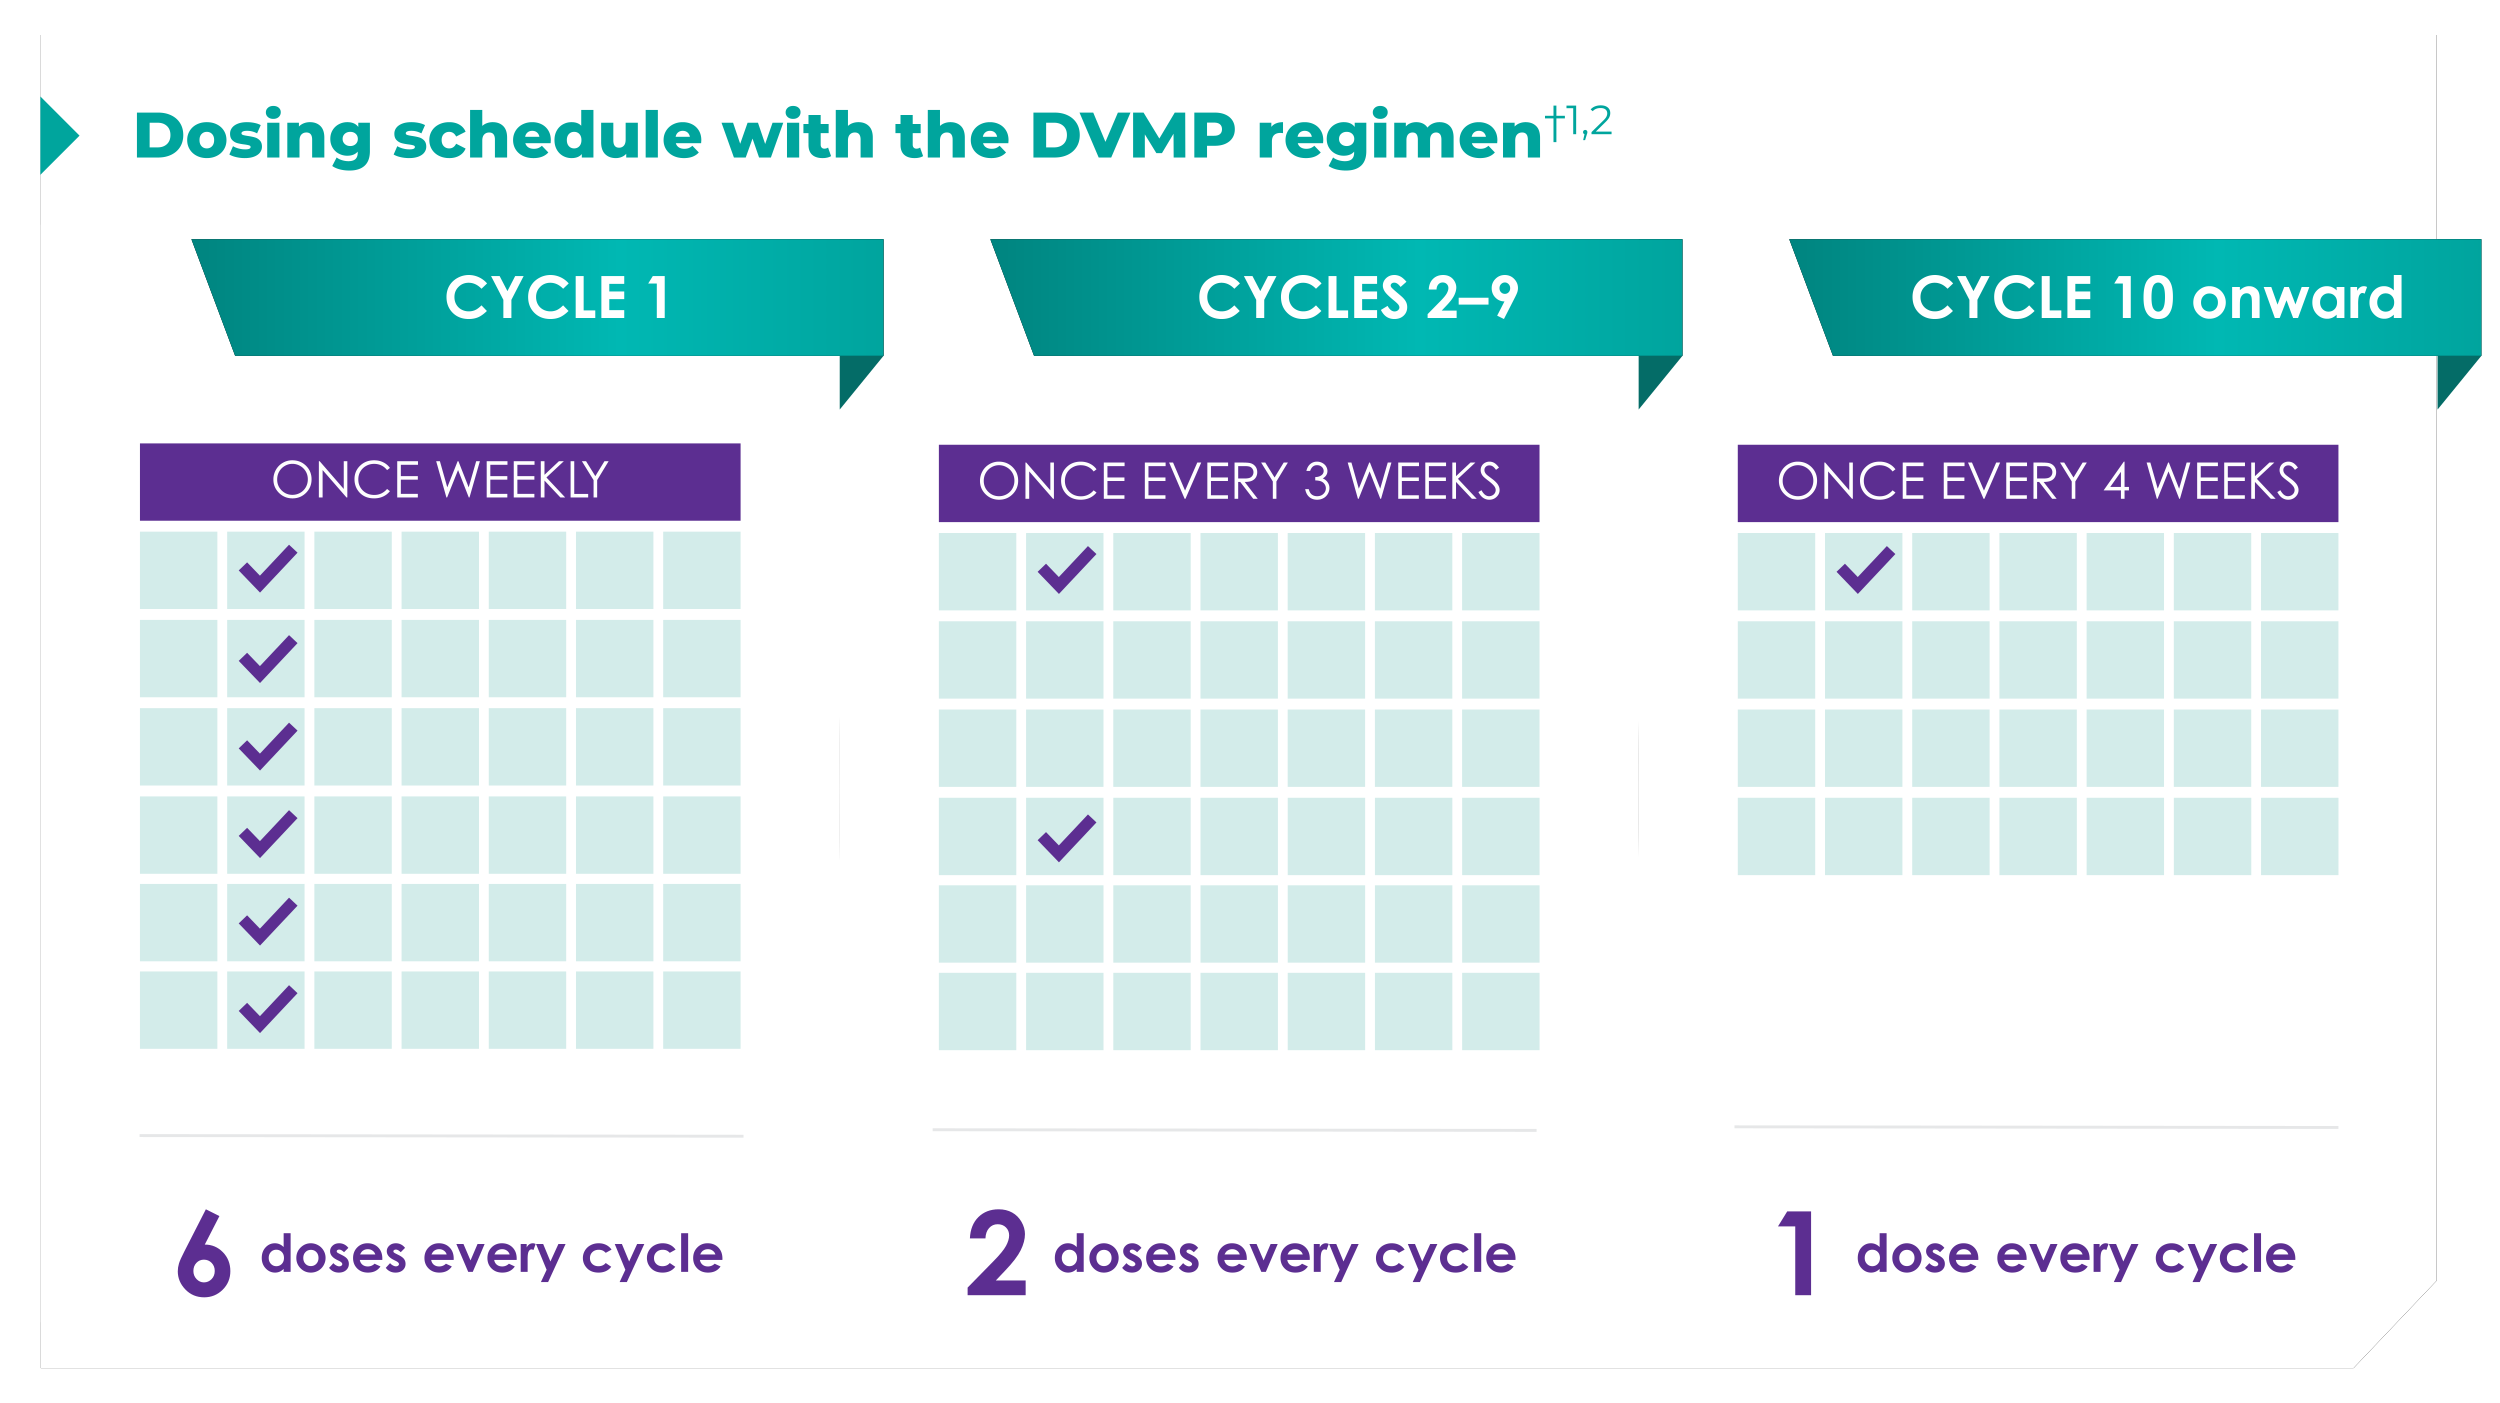 <svg width="857" height="481" viewBox="0 0 857 481" xmlns="http://www.w3.org/2000/svg" xmlns:xlink="http://www.w3.org/1999/xlink">
    <defs>
        <filter x="-2.2%" y="-3.9%" width="104.4%" height="107.9%" filterUnits="objectBoundingBox" id="5a8fsca0ca">
            <feOffset in="SourceAlpha" result="shadowOffsetOuter1"/>
            <feGaussianBlur stdDeviation="6" in="shadowOffsetOuter1" result="shadowBlurOuter1"/>
            <feColorMatrix values="0 0 0 0 0 0 0 0 0 0.647 0 0 0 0 0.616 0 0 0 0.351 0" in="shadowBlurOuter1"/>
        </filter>
        <filter x="-3.8%" y="-22.5%" width="107.6%" height="145%" filterUnits="objectBoundingBox" id="w0vvcbni7c">
            <feOffset in="SourceAlpha" result="shadowOffsetOuter1"/>
            <feGaussianBlur stdDeviation="3" in="shadowOffsetOuter1" result="shadowBlurOuter1"/>
            <feColorMatrix values="0 0 0 0 0 0 0 0 0 0 0 0 0 0 0 0 0 0 0.348 0" in="shadowBlurOuter1"/>
        </filter>
        <filter x="-64.7%" y="-9.3%" width="229.5%" height="118.7%" filterUnits="objectBoundingBox" id="2bm7zj2g7f">
            <feOffset in="SourceAlpha" result="shadowOffsetOuter1"/>
            <feGaussianBlur stdDeviation="11" in="shadowOffsetOuter1" result="shadowBlurOuter1"/>
            <feColorMatrix values="0 0 0 0 0 0 0 0 0 0.647 0 0 0 0 0.616 0 0 0 0.35 0" in="shadowBlurOuter1"/>
        </filter>
        <filter x="-3.8%" y="-22.5%" width="107.6%" height="145%" filterUnits="objectBoundingBox" id="v4uj4uwihh">
            <feOffset in="SourceAlpha" result="shadowOffsetOuter1"/>
            <feGaussianBlur stdDeviation="3" in="shadowOffsetOuter1" result="shadowBlurOuter1"/>
            <feColorMatrix values="0 0 0 0 0 0 0 0 0 0 0 0 0 0 0 0 0 0 0.348 0" in="shadowBlurOuter1"/>
        </filter>
        <filter x="-64.7%" y="-9.3%" width="229.5%" height="118.7%" filterUnits="objectBoundingBox" id="zz1pbg3e3j">
            <feOffset in="SourceAlpha" result="shadowOffsetOuter1"/>
            <feGaussianBlur stdDeviation="11" in="shadowOffsetOuter1" result="shadowBlurOuter1"/>
            <feColorMatrix values="0 0 0 0 0 0 0 0 0 0.647 0 0 0 0 0.616 0 0 0 0.35 0" in="shadowBlurOuter1"/>
        </filter>
        <filter x="-3.8%" y="-22.5%" width="107.6%" height="145%" filterUnits="objectBoundingBox" id="f3fosuokgl">
            <feOffset in="SourceAlpha" result="shadowOffsetOuter1"/>
            <feGaussianBlur stdDeviation="3" in="shadowOffsetOuter1" result="shadowBlurOuter1"/>
            <feColorMatrix values="0 0 0 0 0 0 0 0 0 0 0 0 0 0 0 0 0 0 0.348 0" in="shadowBlurOuter1"/>
        </filter>
        <path id="euv8zcv2ab" d="M13.592 0h821.3v427l-28.516 30H13.592z"/>
        <path id="4flyf8gi8d" d="M0 0h237.242v40H14.995z"/>
        <path id="oq7dxf2a3i" d="M0 0h237.242v40H14.995z"/>
        <path id="9o4kro985m" d="M0 0h237.242v40H14.995z"/>
        <ellipse id="0a4dk2ogjg" cx="248.381" cy="193.438" rx="25.488" ry="176.656"/>
        <ellipse id="oikb9n722k" cx="248.381" cy="193.438" rx="25.488" ry="176.656"/>
        <linearGradient x1="-16.324%" y1="50%" x2="119.876%" y2="50%" id="r6ngrrf8ve">
            <stop stop-color="#007772" offset="0%"/>
            <stop stop-color="#00B8B3" offset="57.503%"/>
            <stop stop-color="#009A93" offset="100%"/>
        </linearGradient>
    </defs>
    <g fill="none" fill-rule="evenodd">
        <g transform="translate(.402 12)">
            <use fill="#000" filter="url(#5a8fsca0ca)" xlink:href="#euv8zcv2ab"/>
            <use fill="#FFF" xlink:href="#euv8zcv2ab"/>
        </g>
        <path fill="#E6E7E8" fill-rule="nonzero" d="M594.585 385.774h.5l206.031.226h.5l-.001 1h-.5l-206.031-.226h-.5z"/>
        <g fill="#5C2E91" fill-rule="nonzero">
            <path d="M644.34 422.746h2.39V436h-2.39v-1.01c-.468.445-.938.765-1.41.962a3.948 3.948 0 0 1-1.533.294c-1.235 0-2.304-.479-3.206-1.437-.902-.958-1.353-2.149-1.353-3.573 0-1.476.436-2.686 1.309-3.63.872-.943 1.933-1.415 3.18-1.415.574 0 1.113.109 1.616.326.504.216.97.542 1.397.975v-4.746zm-2.521 5.66c-.744 0-1.362.262-1.854.787-.492.524-.738 1.197-.738 2.017 0 .826.25 1.506.751 2.039.501.533 1.118.8 1.85.8.755 0 1.382-.262 1.88-.787.497-.524.746-1.211.746-2.06 0-.833-.249-1.507-.746-2.022-.498-.516-1.128-.774-1.89-.774zM653.643 426.191c.902 0 1.75.226 2.544.677a4.888 4.888 0 0 1 1.858 1.837c.445.774.667 1.608.667 2.505 0 .902-.224 1.746-.672 2.531a4.85 4.85 0 0 1-1.832 1.842 5.056 5.056 0 0 1-2.556.663c-1.37 0-2.54-.488-3.51-1.463-.969-.976-1.453-2.16-1.453-3.555 0-1.495.547-2.74 1.642-3.736.96-.867 2.065-1.3 3.312-1.3zm.035 2.26c-.743 0-1.363.258-1.858.777-.494.519-.742 1.182-.742 1.99 0 .833.245 1.507.734 2.022.489.516 1.108.774 1.858.774s1.373-.261 1.87-.783c.499-.521.748-1.192.748-2.012 0-.82-.245-1.487-.734-2-.489-.512-1.114-.769-1.876-.769zM666.522 427.773l-1.485 1.486c-.603-.598-1.15-.897-1.643-.897-.269 0-.48.057-.632.172a.515.515 0 0 0-.228.426c0 .129.048.248.145.356.096.108.335.256.715.444l.879.44c.925.456 1.56.922 1.906 1.397.346.474.519 1.03.519 1.67 0 .85-.312 1.558-.936 2.127-.624.568-1.46.852-2.508.852-1.394 0-2.507-.545-3.338-1.635l1.476-1.608c.28.328.61.593.988.795.378.202.713.304 1.006.304.316 0 .57-.077.764-.229.193-.152.29-.328.29-.527 0-.37-.349-.73-1.046-1.081l-.808-.405c-1.546-.779-2.319-1.755-2.319-2.926 0-.756.291-1.402.874-1.938.583-.537 1.328-.805 2.236-.805a3.881 3.881 0 0 1 3.145 1.582zM678.162 431.913h-7.704c.11.68.408 1.22.891 1.622.483.401 1.1.602 1.85.602.895 0 1.666-.314 2.31-.94l2.02.949c-.503.714-1.107 1.243-1.81 1.586-.702.343-1.537.514-2.503.514-1.5 0-2.72-.473-3.663-1.42-.943-.946-1.415-2.13-1.415-3.555 0-1.458.47-2.67 1.41-3.634s2.119-1.446 3.536-1.446c1.505 0 2.73.482 3.672 1.446.943.964 1.415 2.237 1.415 3.82l-.01.456zm-2.407-1.89a2.407 2.407 0 0 0-.936-1.3c-.465-.334-1.006-.501-1.62-.501-.668 0-1.254.187-1.758.562-.316.235-.609.648-.878 1.24h5.192zM694.712 431.913h-7.704c.111.68.409 1.22.892 1.622.483.401 1.1.602 1.849.602.896 0 1.666-.314 2.31-.94l2.021.949c-.504.714-1.107 1.243-1.81 1.586-.703.343-1.537.514-2.503.514-1.5 0-2.72-.473-3.664-1.42-.943-.946-1.414-2.13-1.414-3.555 0-1.458.47-2.67 1.41-3.634s2.119-1.446 3.536-1.446c1.505 0 2.729.482 3.672 1.446.943.964 1.414 2.237 1.414 3.82l-.009.456zm-2.407-1.89a2.407 2.407 0 0 0-.935-1.3c-.466-.334-1.006-.501-1.621-.501-.668 0-1.253.187-1.757.562-.316.235-.609.648-.878 1.24h5.191zM695.626 426.438h2.442l2.416 5.642 2.407-5.642h2.434L701.257 436h-1.555zM716.306 431.913H708.6c.112.68.409 1.22.892 1.622.483.401 1.1.602 1.85.602.895 0 1.665-.314 2.31-.94l2.02.949c-.504.714-1.107 1.243-1.81 1.586-.702.343-1.537.514-2.503.514-1.5 0-2.72-.473-3.664-1.42-.942-.946-1.414-2.13-1.414-3.555 0-1.458.47-2.67 1.41-3.634s2.119-1.446 3.536-1.446c1.505 0 2.73.482 3.672 1.446.943.964 1.414 2.237 1.414 3.82l-.008.456zm-2.407-1.89a2.407 2.407 0 0 0-.936-1.3c-.466-.334-1.006-.501-1.62-.501-.668 0-1.254.187-1.758.562-.316.235-.609.648-.878 1.24h5.192zM717.685 426.438h2.056v1.204c.222-.475.518-.835.887-1.081a2.14 2.14 0 0 1 1.212-.37c.31 0 .636.082.975.247l-.747 2.065c-.28-.14-.512-.211-.694-.211-.368 0-.68.229-.935.686-.255.457-.382 1.353-.382 2.689l.009.466V436h-2.381v-9.562zM722.938 426.438h2.451l2.486 6.002 2.741-6.002h2.46l-5.991 13.06h-2.478l1.968-4.21zM748.827 428.371l-1.994 1.099c-.375-.393-.745-.665-1.111-.818-.366-.152-.795-.228-1.287-.228-.896 0-1.621.268-2.175.804-.553.536-.83 1.223-.83 2.061 0 .815.267 1.48.8 1.995.533.516 1.233.774 2.1.774 1.071 0 1.906-.367 2.503-1.099l1.889 1.292c-1.025 1.33-2.472 1.995-4.34 1.995-1.68 0-2.997-.498-3.949-1.494-.951-.996-1.427-2.162-1.427-3.498a4.919 4.919 0 0 1 2.63-4.395c.83-.445 1.756-.668 2.781-.668.949 0 1.801.19 2.557.567a4.852 4.852 0 0 1 1.853 1.613zM749.925 426.438h2.451l2.486 6.002 2.741-6.002h2.46l-5.991 13.06h-2.478l1.968-4.21zM770.78 428.371l-1.994 1.099c-.375-.393-.745-.665-1.111-.818-.366-.152-.795-.228-1.287-.228-.896 0-1.62.268-2.174.804-.554.536-.83 1.223-.83 2.061 0 .815.266 1.48.799 1.995.533.516 1.233.774 2.1.774 1.071 0 1.906-.367 2.503-1.099l1.89 1.292c-1.026 1.33-2.472 1.995-4.34 1.995-1.681 0-2.998-.498-3.95-1.494-.951-.996-1.427-2.162-1.427-3.498a4.919 4.919 0 0 1 2.631-4.395c.829-.445 1.756-.668 2.78-.668.95 0 1.801.19 2.557.567a4.852 4.852 0 0 1 1.853 1.613zM772.687 422.746h2.398V436h-2.398zM786.83 431.913h-7.704c.111.68.409 1.22.892 1.622.483.401 1.1.602 1.849.602.896 0 1.666-.314 2.31-.94l2.02.949c-.503.714-1.106 1.243-1.809 1.586-.703.343-1.537.514-2.503.514-1.5 0-2.72-.473-3.664-1.42-.943-.946-1.414-2.13-1.414-3.555 0-1.458.47-2.67 1.41-3.634s2.118-1.446 3.536-1.446c1.505 0 2.729.482 3.672 1.446.943.964 1.414 2.237 1.414 3.82l-.009.456zm-2.407-1.89a2.407 2.407 0 0 0-.935-1.3c-.466-.334-1.006-.501-1.621-.501-.668 0-1.253.187-1.757.562-.316.235-.61.648-.879 1.24h5.192z"/>
        </g>
        <path d="M612.658 415.27h8.18V444h-5.427v-23.594h-5.915z" fill="#5C2E91" fill-rule="nonzero"/>
        <path fill="#5C2E91" d="M595.714 178.983h205.902v-26.52H595.714z"/>
        <g fill="#D3ECEA">
            <path d="M595.714 209.237h26.538v-26.52h-26.538zM595.714 269.746h26.538v-26.52h-26.538zM595.714 239.492h26.538v-26.52h-26.538zM595.714 300h26.538v-26.52h-26.538zM715.29 209.237h26.538v-26.52H715.29zM715.29 269.746h26.538v-26.52H715.29zM715.29 239.492h26.538v-26.52H715.29zM715.299 300h26.538v-26.52h-26.538zM655.502 209.237h26.538v-26.52h-26.538zM655.502 269.746h26.538v-26.52h-26.538zM655.502 239.492h26.538v-26.52h-26.538zM655.507 300h26.537v-26.52h-26.537zM775.078 209.237h26.538v-26.52h-26.538zM775.078 269.746h26.538v-26.52h-26.538zM775.078 239.492h26.538v-26.52h-26.538zM775.091 300h26.538v-26.52h-26.538zM625.608 209.237h26.538v-26.52h-26.538zM625.608 269.746h26.538v-26.52h-26.538zM625.608 239.492h26.538v-26.52h-26.538zM625.61 300h26.538v-26.52H625.61zM745.184 209.237h26.538v-26.52h-26.538zM745.184 269.746h26.538v-26.52h-26.538zM745.184 239.492h26.538v-26.52h-26.538zM745.195 300h26.538v-26.52h-26.538zM685.396 209.237h26.538v-26.52h-26.538zM685.396 269.746h26.538v-26.52h-26.538zM685.396 239.492h26.538v-26.52h-26.538zM685.403 300h26.538v-26.52h-26.538z"/>
        </g>
        <g fill="#FEFEFE" fill-rule="nonzero">
            <path d="M616.271 158.253c1.881 0 3.455.628 4.722 1.884 1.267 1.257 1.9 2.803 1.9 4.64 0 1.82-.631 3.364-1.896 4.631-1.264 1.268-2.805 1.902-4.624 1.902-1.842 0-3.396-.631-4.663-1.893-1.267-1.262-1.9-2.79-1.9-4.58a6.63 6.63 0 0 1 .865-3.322 6.304 6.304 0 0 1 2.361-2.396 6.343 6.343 0 0 1 3.235-.866zm.06 1.217c-.919 0-1.789.24-2.61.718a5.164 5.164 0 0 0-1.927 1.935c-.462.812-.692 1.716-.692 2.713 0 1.476.51 2.723 1.533 3.74 1.022 1.017 2.254 1.525 3.695 1.525.963 0 1.855-.234 2.674-.701a5.019 5.019 0 0 0 1.917-1.919c.46-.81.689-1.712.689-2.704 0-.986-.23-1.878-.689-2.675a5.144 5.144 0 0 0-1.938-1.914 5.241 5.241 0 0 0-2.653-.718zM625.394 170.997v-12.432h.27l8.262 9.516v-9.516h1.225v12.432h-.28l-8.193-9.398v9.398zM649.756 160.873l-.98.752a5.358 5.358 0 0 0-1.947-1.602c-.758-.363-1.59-.545-2.496-.545-.992 0-1.91.238-2.754.714a5.124 5.124 0 0 0-1.964 1.919c-.465.803-.697 1.705-.697 2.708 0 1.516.52 2.78 1.558 3.795 1.04 1.014 2.35 1.521 3.933 1.521 1.74 0 3.195-.682 4.367-2.045l.98.744a6.263 6.263 0 0 1-2.32 1.83c-.925.43-1.96.646-3.103.646-2.174 0-3.889-.724-5.145-2.172-1.053-1.223-1.58-2.699-1.58-4.429 0-1.82.638-3.35 1.914-4.593 1.275-1.242 2.873-1.863 4.794-1.863 1.16 0 2.207.23 3.142.688a6.1 6.1 0 0 1 2.298 1.932zM652.256 158.565h7.12v1.226h-5.878v3.887h5.828v1.217h-5.828v4.877h5.828v1.225h-7.07zM666.32 158.565h7.121v1.226h-5.879v3.887h5.829v1.217h-5.829v4.877h5.829v1.225h-7.07zM674.64 158.565h1.352l4.114 9.61 4.19-9.61h1.352l-5.407 12.432h-.27zM687.742 158.565h7.121v1.226h-5.879v3.887h5.829v1.217h-5.829v4.877h5.829v1.225h-7.07zM697.076 158.565h2.475c1.38 0 2.315.057 2.805.17.738.168 1.337.53 1.8 1.085.46.555.692 1.238.692 2.05 0 .676-.16 1.27-.477 1.783-.319.513-.773.9-1.365 1.162-.591.262-1.408.396-2.45.401l4.47 5.781h-1.538l-4.46-5.78h-.71v5.78h-1.242v-12.432zm1.242 1.217v4.226l2.137.017c.828 0 1.44-.079 1.838-.237.397-.158.706-.41.929-.756.222-.347.333-.734.333-1.162 0-.417-.112-.796-.337-1.137a1.883 1.883 0 0 0-.887-.73c-.366-.147-.975-.22-1.825-.22h-2.188zM706.182 158.565h1.436l3.177 5.122 3.125-5.122h1.436l-3.936 6.49v5.942h-1.225v-5.941zM728.044 158.253h.253v8.662h1.504v1.192h-1.504v2.89h-1.242v-2.89h-5.938l6.927-9.854zm-.989 8.662v-5.18l-3.657 5.18h3.657zM735.866 158.565h1.275l2.526 8.959 3.565-8.959h.253l3.522 8.959 2.577-8.959h1.267l-3.565 12.432h-.236l-3.683-9.406-3.76 9.406h-.236zM753.182 158.565h7.121v1.226h-5.879v3.887h5.829v1.217h-5.829v4.877h5.829v1.225h-7.07zM762.457 158.565h7.121v1.226h-5.88v3.887h5.83v1.217h-5.83v4.877h5.83v1.225h-7.07zM771.724 158.565h1.267v4.665l4.958-4.665h1.681l-5.972 5.578 6.437 6.854h-1.647l-5.457-5.797v5.797h-1.267zM780.66 168.681l1.057-.633c.743 1.369 1.602 2.053 2.576 2.053.417 0 .808-.097 1.174-.291.366-.195.645-.455.836-.782.192-.327.288-.673.288-1.04 0-.416-.141-.825-.423-1.225-.388-.552-1.098-1.217-2.128-1.994-1.037-.784-1.681-1.35-1.935-1.7-.439-.585-.659-1.219-.659-1.9 0-.542.13-1.035.389-1.48a2.772 2.772 0 0 1 1.094-1.052c.47-.256.981-.384 1.533-.384.586 0 1.133.145 1.643.435.51.29 1.049.824 1.618 1.601l-1.014.77c-.467-.62-.866-1.029-1.195-1.226a2.059 2.059 0 0 0-1.077-.296c-.502 0-.911.152-1.23.457a1.494 1.494 0 0 0-.477 1.124c0 .27.057.532.17.786.112.253.317.53.616.828.163.158.698.572 1.605 1.242 1.075.795 1.813 1.502 2.213 2.121.4.62.6 1.243.6 1.868 0 .902-.342 1.685-1.027 2.35-.684.664-1.516.997-2.496.997a3.66 3.66 0 0 1-2.052-.604c-.614-.403-1.18-1.078-1.698-2.025z"/>
        </g>
        <path d="m631.005 194.628 5.851 6.078 11.42-12.145" stroke="#5C2E91" stroke-width="4"/>
        <g>
            <path fill="#046C67" d="m850.592 122-14.993 18.39V82h14.993z"/>
            <g transform="translate(613.35 82)">
                <use fill="#000" filter="url(#w0vvcbni7c)" xlink:href="#4flyf8gi8d"/>
                <use fill="url(#r6ngrrf8ve)" xlink:href="#4flyf8gi8d"/>
            </g>
            <g fill="#FFF" fill-rule="nonzero">
                <path d="m669.528 97.164-1.914 1.826c-1.301-1.374-2.765-2.06-4.392-2.06-1.373 0-2.53.468-3.47 1.406-.94.937-1.41 2.093-1.41 3.467 0 .957.208 1.806.624 2.549a4.475 4.475 0 0 0 1.767 1.748c.761.423 1.607.634 2.538.634.794 0 1.52-.148 2.176-.444.658-.296 1.38-.835 2.167-1.616l1.855 1.933c-1.06 1.036-2.063 1.753-3.006 2.154-.944.4-2.02.6-3.231.6-2.232 0-4.06-.708-5.481-2.124-1.422-1.416-2.133-3.23-2.133-5.444 0-1.432.324-2.705.971-3.818.648-1.114 1.575-2.009 2.782-2.686a7.842 7.842 0 0 1 3.9-1.016c1.184 0 2.325.251 3.421.752a8.183 8.183 0 0 1 2.836 2.139zM670.894 94.635h2.938l2.675 5.156 2.655-5.156h2.899l-4.198 8.144V109h-2.752v-6.22zM697.512 97.164 695.6 98.99c-1.301-1.374-2.766-2.06-4.392-2.06-1.373 0-2.53.468-3.47 1.406-.94.937-1.41 2.093-1.41 3.467 0 .957.207 1.806.624 2.549a4.475 4.475 0 0 0 1.767 1.748c.76.423 1.607.634 2.537.634.794 0 1.52-.148 2.177-.444.657-.296 1.38-.835 2.167-1.616l1.855 1.933c-1.061 1.036-2.063 1.753-3.007 2.154-.943.4-2.02.6-3.23.6-2.233 0-4.06-.708-5.481-2.124-1.422-1.416-2.133-3.23-2.133-5.444 0-1.432.324-2.705.971-3.818.648-1.114 1.575-2.009 2.782-2.686a7.842 7.842 0 0 1 3.9-1.016c1.184 0 2.324.251 3.42.752a8.183 8.183 0 0 1 2.836 2.139zM699.904 94.635h2.733v11.758h3.982V109h-6.715zM708.708 94.635h7.838v2.676h-5.124v2.597h5.124v2.627h-5.124v3.78h5.124V109h-7.838zM726.336 94.635h4.09V109h-2.713V97.203h-2.958zM739.797 94.273c1.047 0 1.95.258 2.708.772.758.514 1.344 1.3 1.757 2.358.413 1.058.62 2.531.62 4.42 0 1.907-.21 3.391-.63 4.452-.42 1.062-.984 1.841-1.693 2.34-.71.497-1.604.746-2.684.746s-1.988-.25-2.724-.752c-.735-.501-1.31-1.263-1.727-2.285-.417-1.022-.625-2.477-.625-4.365 0-2.637.407-4.548 1.22-5.732.905-1.303 2.164-1.954 3.778-1.954zm.068 2.598c-.462 0-.872.148-1.23.444-.358.297-.631.806-.82 1.529-.189.722-.283 1.78-.283 3.174 0 1.816.216 3.07.65 3.764.432.694.993 1.04 1.683 1.04.664 0 1.19-.329 1.581-.986.475-.794.713-2.122.713-3.984 0-1.888-.213-3.19-.64-3.907-.426-.716-.977-1.074-1.654-1.074zM757.366 98.102c1.002 0 1.944.25 2.826.751a5.43 5.43 0 0 1 2.064 2.041c.495.86.742 1.788.742 2.784 0 1.002-.249 1.94-.746 2.812a5.39 5.39 0 0 1-2.036 2.046 5.618 5.618 0 0 1-2.84.737c-1.523 0-2.823-.542-3.9-1.626-1.076-1.084-1.615-2.4-1.615-3.95 0-1.66.609-3.043 1.825-4.15 1.068-.964 2.294-1.445 3.68-1.445zm.04 2.51c-.827 0-1.515.287-2.065.864-.55.576-.825 1.313-.825 2.211 0 .925.272 1.674.815 2.247.543.572 1.232.859 2.065.859.832 0 1.525-.29 2.079-.87.553-.579.83-1.324.83-2.236 0-.911-.272-1.652-.816-2.221-.543-.57-1.238-.855-2.084-.855zM765.175 98.375h2.655v1.084c.605-.508 1.153-.861 1.645-1.06a3.99 3.99 0 0 1 1.508-.297c1.054 0 1.949.367 2.684 1.103.618.625.927 1.55.927 2.773V109h-2.635v-4.658c0-1.27-.057-2.113-.171-2.53-.114-.416-.312-.734-.595-.952-.283-.218-.633-.327-1.05-.327-.54 0-1.003.18-1.39.542-.388.361-.656.861-.806 1.5-.078.331-.117 1.05-.117 2.157V109h-2.655V98.375zM775.99 98.375h2.606l2.138 6.045 2.304-6.045h1.59l2.255 5.977 2.138-5.977h2.626L787.772 109h-1.69l-2.264-6.055-2.332 6.055h-1.67zM801.007 98.375h2.655V109h-2.655v-1.123c-.52.495-1.042.851-1.566 1.07a4.387 4.387 0 0 1-1.703.326c-1.374 0-2.561-.532-3.563-1.596-1.002-1.065-1.503-2.388-1.503-3.97 0-1.64.484-2.985 1.454-4.033.97-1.048 2.147-1.572 3.533-1.572.638 0 1.237.12 1.796.36a4.9 4.9 0 0 1 1.552 1.085v-1.172zm-2.801 2.187c-.826 0-1.513.292-2.06.874-.546.583-.82 1.33-.82 2.242 0 .918.279 1.673.835 2.265a2.708 2.708 0 0 0 2.055.889c.84 0 1.536-.291 2.089-.874.553-.583.83-1.346.83-2.29 0-.925-.277-1.673-.83-2.246-.553-.573-1.253-.86-2.099-.86zM805.732 98.375h2.284v1.338c.247-.527.576-.928.986-1.201.41-.274.859-.41 1.347-.41.345 0 .706.09 1.083.273l-.83 2.295c-.312-.156-.569-.234-.77-.234-.41 0-.757.253-1.04.761-.283.508-.425 1.504-.425 2.989l.01.517V109h-2.645V98.375zM820.598 94.273h2.655V109h-2.655v-1.123c-.52.495-1.043.851-1.567 1.07a4.387 4.387 0 0 1-1.703.326c-1.373 0-2.56-.532-3.563-1.596-1.002-1.065-1.503-2.388-1.503-3.97 0-1.64.485-2.985 1.454-4.033.97-1.048 2.148-1.572 3.534-1.572.637 0 1.236.12 1.796.36a4.9 4.9 0 0 1 1.552 1.085v-5.274zm-2.802 6.29c-.826 0-1.513.29-2.06.873-.546.583-.82 1.33-.82 2.242 0 .918.279 1.673.835 2.265a2.708 2.708 0 0 0 2.055.889c.84 0 1.536-.291 2.089-.874.553-.583.83-1.346.83-2.29 0-.925-.277-1.673-.83-2.246-.553-.573-1.253-.86-2.099-.86z"/>
            </g>
        </g>
        <g>
            <g transform="translate(287.862 77)">
                <use fill="#000" filter="url(#2bm7zj2g7f)" xlink:href="#0a4dk2ogjg"/>
                <use fill="#FFF" xlink:href="#0a4dk2ogjg"/>
            </g>
            <path fill="#FFF" d="M287.862 77h273.87v376.277h-273.87z"/>
            <path fill="#046C67" d="m576.724 122-14.993 18.39V82h14.993z"/>
            <g transform="translate(339.482 82)">
                <use fill="#000" filter="url(#v4uj4uwihh)" xlink:href="#oq7dxf2a3i"/>
                <use fill="url(#r6ngrrf8ve)" xlink:href="#oq7dxf2a3i"/>
            </g>
            <g fill="#FFF" fill-rule="nonzero">
                <path d="m425.044 97.164-1.913 1.826c-1.301-1.374-2.765-2.06-4.392-2.06-1.373 0-2.53.468-3.47 1.406-.94.937-1.41 2.093-1.41 3.467 0 .957.208 1.806.624 2.549a4.475 4.475 0 0 0 1.767 1.748c.761.423 1.607.634 2.538.634.793 0 1.519-.148 2.176-.444.658-.296 1.38-.835 2.167-1.616l1.855 1.933c-1.06 1.036-2.063 1.753-3.007 2.154-.943.4-2.02.6-3.23.6-2.232 0-4.06-.708-5.481-2.124-1.422-1.416-2.133-3.23-2.133-5.444 0-1.432.324-2.705.971-3.818.648-1.114 1.575-2.009 2.782-2.686a7.842 7.842 0 0 1 3.9-1.016c1.184 0 2.324.251 3.42.752a8.183 8.183 0 0 1 2.836 2.139zM426.41 94.635h2.939l2.674 5.156 2.655-5.156h2.9l-4.198 8.144V109h-2.752v-6.22zM453.029 97.164l-1.913 1.826c-1.302-1.374-2.766-2.06-4.393-2.06-1.373 0-2.53.468-3.47 1.406-.94.937-1.41 2.093-1.41 3.467 0 .957.208 1.806.625 2.549a4.475 4.475 0 0 0 1.766 1.748c.762.423 1.608.634 2.538.634.794 0 1.52-.148 2.177-.444.657-.296 1.38-.835 2.167-1.616l1.854 1.933c-1.06 1.036-2.062 1.753-3.006 2.154-.944.4-2.02.6-3.23.6-2.233 0-4.06-.708-5.482-2.124-1.421-1.416-2.132-3.23-2.132-5.444 0-1.432.323-2.705.97-3.818.648-1.114 1.576-2.009 2.783-2.686a7.842 7.842 0 0 1 3.9-1.016c1.184 0 2.324.251 3.42.752a8.183 8.183 0 0 1 2.836 2.139zM455.42 94.635h2.733v11.758h3.983V109h-6.716zM464.225 94.635h7.838v2.676h-5.125v2.597h5.125v2.627h-5.125v3.78h5.125V109h-7.838zM482.136 96.588l-2.02 1.787c-.71-.99-1.432-1.484-2.167-1.484-.358 0-.651.096-.879.288-.228.192-.341.408-.341.65 0 .24.08.468.244.683.22.286.888.901 2 1.845 1.042.873 1.673 1.423 1.894 1.65.553.56.945 1.096 1.176 1.607.231.511.347 1.07.347 1.675 0 1.178-.407 2.152-1.22 2.92-.814.768-1.874 1.152-3.182 1.152-1.022 0-1.912-.25-2.67-.752-.758-.501-1.407-1.289-1.947-2.363l2.294-1.387c.69 1.27 1.483 1.905 2.381 1.905.469 0 .862-.137 1.181-.41.32-.274.479-.59.479-.948 0-.325-.12-.65-.362-.976-.24-.326-.77-.824-1.59-1.494-1.562-1.277-2.571-2.261-3.026-2.955-.456-.693-.684-1.385-.684-2.075 0-.996.38-1.85 1.137-2.563.759-.713 1.694-1.07 2.807-1.07.715 0 1.397.166 2.045.498.647.332 1.348.938 2.103 1.817zM492.444 99.264h-2.665c.071-1.55.558-2.769 1.46-3.658.9-.888 2.057-1.333 3.47-1.333.871 0 1.64.184 2.308.552.667.368 1.2.899 1.6 1.592.4.693.6 1.398.6 2.114 0 .853-.242 1.771-.726 2.754-.485.983-1.372 2.145-2.66 3.486l-1.61 1.7h5.114V109h-9.947v-1.309l4.442-4.53c1.073-1.088 1.788-1.962 2.142-2.623.355-.66.532-1.258.532-1.792 0-.553-.184-1.01-.551-1.372-.368-.361-.841-.542-1.42-.542-.586 0-1.074.218-1.465.654-.39.436-.598 1.029-.624 1.778zM500.038 104.42v-2.363h10.23v2.363zM515.548 109.361l-2.323-1.152 2.508-4.883c-1.217 0-2.251-.436-3.104-1.308-.852-.873-1.278-1.957-1.278-3.252 0-1.257.437-2.32 1.312-3.189.876-.869 1.931-1.304 3.168-1.304 1.295 0 2.373.451 3.236 1.353.862.902 1.293 1.938 1.293 3.11 0 .443-.067.887-.2 1.333-.134.446-.441 1.135-.923 2.066l-3.69 7.226zm.341-8.623c.508 0 .934-.185 1.28-.556.344-.371.516-.83.516-1.377 0-.56-.18-1.029-.541-1.407-.361-.377-.783-.566-1.264-.566-.508 0-.944.187-1.308.562-.365.374-.547.841-.547 1.4 0 .554.177 1.017.532 1.388.355.37.799.556 1.332.556z"/>
            </g>
            <path fill="#5C2E91" d="M321.846 178.983h205.901v-26.52H321.846z"/>
            <g fill="#D3ECEA">
                <path d="M321.846 209.237h26.538v-26.52h-26.538zM321.846 269.746h26.538v-26.52h-26.538zM321.846 239.492h26.538v-26.52h-26.538zM321.846 300h26.538v-26.52h-26.538zM321.846 330h26.538v-26.52h-26.538zM321.846 360h26.538v-26.52h-26.538zM441.421 209.237h26.538v-26.52h-26.538zM441.421 269.746h26.538v-26.52h-26.538zM441.421 239.492h26.538v-26.52h-26.538zM441.43 300h26.538v-26.52H441.43zM441.43 330h26.538v-26.52H441.43zM441.43 360h26.538v-26.52H441.43zM381.634 209.237h26.537v-26.52h-26.537zM381.634 269.746h26.537v-26.52h-26.537zM381.634 239.492h26.537v-26.52h-26.537zM381.638 300h26.538v-26.52h-26.538zM381.638 330h26.538v-26.52h-26.538zM381.638 360h26.538v-26.52h-26.538zM501.21 209.237h26.537v-26.52h-26.538zM501.21 269.746h26.537v-26.52h-26.538zM501.21 239.492h26.537v-26.52h-26.538zM501.223 300h26.537v-26.52h-26.537zM501.223 330h26.537v-26.52h-26.537zM501.223 360h26.537v-26.52h-26.537zM351.74 209.237h26.537v-26.52H351.74zM351.74 269.746h26.537v-26.52H351.74zM351.74 239.492h26.537v-26.52H351.74zM351.742 300h26.538v-26.52h-26.538zM351.742 330h26.538v-26.52h-26.538zM351.742 360h26.538v-26.52h-26.538zM471.315 209.237h26.538v-26.52h-26.538zM471.315 269.746h26.538v-26.52h-26.538zM471.315 239.492h26.538v-26.52h-26.538zM471.327 300h26.537v-26.52h-26.537zM471.327 330h26.537v-26.52h-26.537zM471.327 360h26.537v-26.52h-26.537zM411.528 209.237h26.537v-26.52h-26.537zM411.528 269.746h26.537v-26.52h-26.537zM411.528 239.492h26.537v-26.52h-26.537zM411.534 300h26.538v-26.52h-26.538zM411.534 330h26.538v-26.52h-26.538zM411.534 360h26.538v-26.52h-26.538z"/>
            </g>
            <g fill="#FEFEFE" fill-rule="nonzero">
                <path d="M342.403 158.253c1.88 0 3.455.628 4.722 1.884 1.267 1.257 1.9 2.803 1.9 4.64 0 1.82-.632 3.364-1.896 4.631-1.264 1.268-2.806 1.902-4.625 1.902-1.841 0-3.396-.631-4.663-1.893-1.267-1.262-1.9-2.79-1.9-4.58a6.63 6.63 0 0 1 .866-3.322 6.304 6.304 0 0 1 2.36-2.396 6.343 6.343 0 0 1 3.236-.866zm.059 1.217c-.918 0-1.788.24-2.61.718a5.164 5.164 0 0 0-1.926 1.935c-.462.812-.693 1.716-.693 2.713 0 1.476.511 2.723 1.533 3.74 1.022 1.017 2.254 1.525 3.696 1.525.963 0 1.854-.234 2.673-.701a5.019 5.019 0 0 0 1.918-1.919c.459-.81.688-1.712.688-2.704 0-.986-.23-1.878-.688-2.675a5.144 5.144 0 0 0-1.939-1.914 5.241 5.241 0 0 0-2.652-.718zM351.526 170.997v-12.432h.27l8.261 9.516v-9.516h1.225v12.432h-.279l-8.193-9.398v9.398zM375.887 160.873l-.98.752a5.358 5.358 0 0 0-1.947-1.602c-.757-.363-1.59-.545-2.496-.545-.991 0-1.909.238-2.754.714a5.124 5.124 0 0 0-1.964 1.919c-.464.803-.697 1.705-.697 2.708 0 1.516.52 2.78 1.559 3.795 1.039 1.014 2.35 1.521 3.932 1.521 1.74 0 3.196-.682 4.367-2.045l.98.744a6.263 6.263 0 0 1-2.319 1.83c-.926.43-1.96.646-3.104.646-2.174 0-3.888-.724-5.144-2.172-1.053-1.223-1.58-2.699-1.58-4.429 0-1.82.638-3.35 1.913-4.593 1.276-1.242 2.874-1.863 4.794-1.863 1.16 0 2.208.23 3.143.688a6.1 6.1 0 0 1 2.297 1.932zM378.388 158.565h7.12v1.226h-5.879v3.887h5.829v1.217h-5.829v4.877h5.829v1.225h-7.07zM392.452 158.565h7.12v1.226h-5.878v3.887h5.828v1.217h-5.828v4.877h5.828v1.225h-7.07zM400.772 158.565h1.352l4.114 9.61 4.19-9.61h1.351l-5.406 12.432h-.27zM413.874 158.565h7.12v1.226h-5.878v3.887h5.828v1.217h-5.828v4.877h5.828v1.225h-7.07zM423.208 158.565h2.475c1.38 0 2.314.057 2.804.17.738.168 1.338.53 1.8 1.085.461.555.692 1.238.692 2.05 0 .676-.159 1.27-.477 1.783-.318.513-.773.9-1.364 1.162-.591.262-1.408.396-2.45.401l4.469 5.781h-1.538l-4.46-5.78h-.71v5.78h-1.241v-12.432zm1.242 1.217v4.226l2.137.017c.828 0 1.44-.079 1.837-.237.397-.158.707-.41.93-.756.222-.347.333-.734.333-1.162 0-.417-.113-.796-.338-1.137a1.883 1.883 0 0 0-.887-.73c-.366-.147-.974-.22-1.825-.22h-2.187zM432.314 158.565h1.436l3.176 5.122 3.126-5.122h1.436l-3.937 6.49v5.942h-1.225v-5.941zM449.098 161.447h-1.267c.231-1.025.673-1.814 1.327-2.366.653-.552 1.424-.828 2.314-.828.648 0 1.252.148 1.812.443.56.296.994.695 1.3 1.196.308.502.461 1.026.461 1.572 0 1.07-.532 1.919-1.596 2.544a3.621 3.621 0 0 1 1.47 1.065c.54.659.81 1.397.81 2.214 0 .704-.185 1.376-.557 2.016a3.868 3.868 0 0 1-1.52 1.483c-.643.35-1.36.524-2.155.524-1.07 0-1.962-.309-2.677-.926-.716-.617-1.183-1.522-1.403-2.717h1.217c.214.806.52 1.39.92 1.75.513.456 1.166.684 1.96.684.901 0 1.625-.27 2.171-.811.546-.54.82-1.175.82-1.902 0-.484-.137-.938-.41-1.36a2.58 2.58 0 0 0-1.098-.955c-.46-.214-1.17-.347-2.133-.397v-1.141c.569 0 1.087-.1 1.554-.3.468-.2.807-.455 1.018-.765.211-.31.317-.648.317-1.014 0-.541-.216-1.009-.646-1.403-.431-.395-.976-.592-1.635-.592-.535 0-.997.15-1.385.452-.389.302-.718.813-.989 1.534zM461.997 158.565h1.276l2.525 8.959 3.565-8.959h.253l3.523 8.959 2.576-8.959h1.267l-3.564 12.432h-.237l-3.683-9.406-3.759 9.406h-.236zM479.314 158.565h7.12v1.226h-5.878v3.887h5.828v1.217h-5.828v4.877h5.828v1.225h-7.07zM488.589 158.565h7.12v1.226h-5.879v3.887h5.829v1.217h-5.829v4.877h5.829v1.225h-7.07zM497.855 158.565h1.267v4.665l4.959-4.665h1.68l-5.971 5.578 6.436 6.854h-1.647l-5.457-5.797v5.797h-1.267zM506.792 168.681l1.056-.633c.744 1.369 1.602 2.053 2.577 2.053.416 0 .808-.097 1.174-.291.366-.195.644-.455.836-.782.191-.327.287-.673.287-1.04 0-.416-.14-.825-.422-1.225-.389-.552-1.098-1.217-2.129-1.994-1.036-.784-1.68-1.35-1.934-1.7-.44-.585-.66-1.219-.66-1.9 0-.542.13-1.035.39-1.48a2.772 2.772 0 0 1 1.093-1.052c.47-.256.982-.384 1.533-.384.586 0 1.134.145 1.643.435.51.29 1.05.824 1.618 1.601l-1.014.77c-.467-.62-.865-1.029-1.195-1.226a2.059 2.059 0 0 0-1.077-.296c-.501 0-.91.152-1.229.457a1.494 1.494 0 0 0-.477 1.124c0 .27.056.532.169.786.112.253.318.53.616.828.164.158.699.572 1.605 1.242 1.076.795 1.814 1.502 2.214 2.121.4.62.6 1.243.6 1.868 0 .902-.343 1.685-1.027 2.35-.684.664-1.516.997-2.496.997a3.66 3.66 0 0 1-2.053-.604c-.614-.403-1.18-1.078-1.698-2.025z"/>
            </g>
            <path d="m357.136 194.628 5.852 6.078 11.419-12.145M357.136 286.628l5.852 6.078 11.419-12.145" stroke="#5C2E91" stroke-width="4"/>
            <path fill="#E6E7E8" fill-rule="nonzero" d="M319.717 386.774h.5l206.031.226h.5l-.001 1h-.5l-206.031-.226h-.5z"/>
            <g fill="#5C2E91" fill-rule="nonzero">
                <path d="M369.102 422.746h2.39V436h-2.39v-1.01c-.468.445-.938.765-1.41.962a3.948 3.948 0 0 1-1.532.294c-1.236 0-2.305-.479-3.207-1.437-.902-.958-1.353-2.149-1.353-3.573 0-1.476.437-2.686 1.31-3.63.872-.943 1.932-1.415 3.18-1.415.573 0 1.112.109 1.616.326.503.216.969.542 1.396.975v-4.746zm-2.52 5.66c-.745 0-1.362.262-1.854.787-.492.524-.738 1.197-.738 2.017 0 .826.25 1.506.75 2.039.502.533 1.118.8 1.85.8.755 0 1.382-.262 1.88-.787.498-.524.747-1.211.747-2.06 0-.833-.25-1.507-.747-2.022-.498-.516-1.127-.774-1.889-.774zM378.406 426.191c.902 0 1.75.226 2.543.677a4.888 4.888 0 0 1 1.858 1.837c.445.774.667 1.608.667 2.505 0 .902-.224 1.746-.672 2.531a4.85 4.85 0 0 1-1.831 1.842 5.056 5.056 0 0 1-2.557.663c-1.37 0-2.54-.488-3.51-1.463-.968-.976-1.453-2.16-1.453-3.555 0-1.495.548-2.74 1.643-3.736.96-.867 2.064-1.3 3.312-1.3zm.035 2.26c-.744 0-1.363.258-1.858.777-.495.519-.743 1.182-.743 1.99 0 .833.245 1.507.734 2.022.489.516 1.108.774 1.858.774s1.373-.261 1.871-.783c.498-.521.747-1.192.747-2.012 0-.82-.245-1.487-.734-2-.489-.512-1.114-.769-1.875-.769zM391.284 427.773l-1.484 1.486c-.604-.598-1.151-.897-1.643-.897-.27 0-.48.057-.633.172a.515.515 0 0 0-.228.426c0 .129.048.248.145.356.096.108.335.256.716.444l.878.44c.926.456 1.561.922 1.907 1.397.345.474.518 1.03.518 1.67 0 .85-.312 1.558-.936 2.127-.623.568-1.46.852-2.508.852-1.394 0-2.506-.545-3.338-1.635l1.476-1.608c.281.328.61.593.988.795.378.202.713.304 1.006.304.316 0 .571-.077.764-.229.194-.152.29-.328.29-.527 0-.37-.348-.73-1.045-1.081l-.808-.405c-1.547-.779-2.32-1.755-2.32-2.926 0-.756.292-1.402.874-1.938.583-.537 1.328-.805 2.236-.805a3.881 3.881 0 0 1 3.145 1.582zM402.924 431.913h-7.704c.111.68.408 1.22.891 1.622.484.401 1.1.602 1.85.602.896 0 1.666-.314 2.31-.94l2.02.949c-.503.714-1.106 1.243-1.81 1.586-.702.343-1.536.514-2.503.514-1.499 0-2.72-.473-3.663-1.42-.943-.946-1.414-2.13-1.414-3.555 0-1.458.47-2.67 1.41-3.634s2.118-1.446 3.535-1.446c1.506 0 2.73.482 3.673 1.446.942.964 1.414 2.237 1.414 3.82l-.009.456zm-2.407-1.89a2.407 2.407 0 0 0-.936-1.3c-.465-.334-1.005-.501-1.62-.501-.668 0-1.254.187-1.757.562-.317.235-.61.648-.879 1.24h5.192zM410.716 427.773l-1.484 1.486c-.604-.598-1.151-.897-1.643-.897-.27 0-.48.057-.633.172a.515.515 0 0 0-.228.426c0 .129.048.248.145.356.097.108.335.256.716.444l.878.44c.926.456 1.561.922 1.907 1.397.345.474.518 1.03.518 1.67 0 .85-.312 1.558-.936 2.127-.623.568-1.46.852-2.508.852-1.394 0-2.506-.545-3.338-1.635l1.476-1.608c.281.328.61.593.988.795.378.202.713.304 1.006.304.316 0 .571-.077.764-.229.194-.152.29-.328.29-.527 0-.37-.348-.73-1.045-1.081l-.808-.405c-1.546-.779-2.32-1.755-2.32-2.926 0-.756.292-1.402.875-1.938.582-.537 1.328-.805 2.235-.805a3.881 3.881 0 0 1 3.145 1.582zM427.39 431.913h-7.704c.11.68.408 1.22.891 1.622.483.401 1.1.602 1.85.602.896 0 1.666-.314 2.31-.94l2.02.949c-.503.714-1.106 1.243-1.81 1.586-.702.343-1.537.514-2.503.514-1.5 0-2.72-.473-3.663-1.42-.943-.946-1.415-2.13-1.415-3.555 0-1.458.47-2.67 1.41-3.634s2.119-1.446 3.536-1.446c1.505 0 2.73.482 3.672 1.446.943.964 1.415 2.237 1.415 3.82l-.01.456zm-2.407-1.89a2.407 2.407 0 0 0-.936-1.3c-.465-.334-1.006-.501-1.62-.501-.668 0-1.254.187-1.757.562-.317.235-.61.648-.879 1.24h5.192zM428.304 426.438h2.442l2.416 5.642 2.407-5.642h2.433L433.935 436h-1.555zM448.983 431.913h-7.704c.111.68.408 1.22.891 1.622.484.401 1.1.602 1.85.602.896 0 1.666-.314 2.31-.94l2.02.949c-.503.714-1.106 1.243-1.81 1.586-.702.343-1.536.514-2.503.514-1.5 0-2.72-.473-3.663-1.42-.943-.946-1.414-2.13-1.414-3.555 0-1.458.47-2.67 1.41-3.634s2.118-1.446 3.535-1.446c1.506 0 2.73.482 3.673 1.446.942.964 1.414 2.237 1.414 3.82l-.009.456zm-2.407-1.89a2.407 2.407 0 0 0-.936-1.3c-.465-.334-1.005-.501-1.62-.501-.668 0-1.254.187-1.757.562-.317.235-.61.648-.879 1.24h5.192zM450.362 426.438h2.056v1.204c.223-.475.518-.835.887-1.081a2.14 2.14 0 0 1 1.213-.37c.31 0 .635.082.975.247l-.747 2.065c-.281-.14-.513-.211-.694-.211-.369 0-.68.229-.936.686-.254.457-.382 1.353-.382 2.689l.009.466V436h-2.38v-9.562zM455.616 426.438h2.45l2.487 6.002 2.74-6.002h2.46l-5.99 13.06h-2.478l1.968-4.21zM481.505 428.371l-1.995 1.099c-.374-.393-.745-.665-1.11-.818-.367-.152-.796-.228-1.288-.228-.896 0-1.62.268-2.174.804-.554.536-.83 1.223-.83 2.061 0 .815.266 1.48.8 1.995.532.516 1.232.774 2.099.774 1.071 0 1.906-.367 2.503-1.099l1.89 1.292c-1.026 1.33-2.472 1.995-4.34 1.995-1.681 0-2.998-.498-3.95-1.494-.951-.996-1.427-2.162-1.427-3.498a4.919 4.919 0 0 1 2.631-4.395c.829-.445 1.756-.668 2.78-.668.95 0 1.801.19 2.557.567a4.852 4.852 0 0 1 1.854 1.613zM482.603 426.438h2.45l2.487 6.002 2.74-6.002h2.46l-5.99 13.06h-2.478l1.968-4.21zM503.458 428.371l-1.994 1.099c-.375-.393-.745-.665-1.112-.818-.366-.152-.795-.228-1.287-.228-.896 0-1.62.268-2.174.804-.553.536-.83 1.223-.83 2.061 0 .815.267 1.48.8 1.995.532.516 1.232.774 2.1.774 1.07 0 1.905-.367 2.503-1.099l1.888 1.292c-1.024 1.33-2.471 1.995-4.34 1.995-1.68 0-2.996-.498-3.948-1.494s-1.428-2.162-1.428-3.498a4.919 4.919 0 0 1 2.632-4.395c.828-.445 1.755-.668 2.78-.668.949 0 1.8.19 2.556.567a4.852 4.852 0 0 1 1.854 1.613zM505.364 422.746h2.398V436h-2.398zM519.508 431.913h-7.704c.11.68.408 1.22.891 1.622.483.401 1.1.602 1.85.602.895 0 1.666-.314 2.31-.94l2.02.949c-.503.714-1.107 1.243-1.81 1.586-.702.343-1.537.514-2.503.514-1.5 0-2.72-.473-3.663-1.42-.943-.946-1.415-2.13-1.415-3.555 0-1.458.47-2.67 1.41-3.634s2.119-1.446 3.536-1.446c1.505 0 2.73.482 3.672 1.446.943.964 1.415 2.237 1.415 3.82l-.01.456zm-2.407-1.89a2.407 2.407 0 0 0-.936-1.3c-.465-.334-1.006-.501-1.62-.501-.668 0-1.254.187-1.758.562-.316.235-.609.648-.878 1.24h5.192z"/>
            </g>
            <g fill="#5C2E91" fill-rule="nonzero">
                <path d="M337.81 424.527h-5.329c.143-3.099 1.116-5.537 2.919-7.314 1.802-1.777 4.116-2.666 6.94-2.666 1.744 0 3.283.368 4.617 1.103 1.334.736 2.4 1.797 3.201 3.184.8 1.387 1.2 2.796 1.2 4.229 0 1.705-.484 3.541-1.453 5.507-.97 1.966-2.743 4.29-5.32 6.973l-3.221 3.398h10.23V444H331.7v-2.617l8.883-9.063c2.147-2.174 3.576-3.922 4.285-5.244.71-1.321 1.064-2.516 1.064-3.584 0-1.107-.368-2.021-1.103-2.744-.735-.723-1.682-1.084-2.84-1.084-1.172 0-2.148.436-2.929 1.309-.78.872-1.197 2.057-1.25 3.554z"/>
            </g>
        </g>
        <g>
            <g transform="translate(13.993 77)">
                <use fill="#000" filter="url(#zz1pbg3e3j)" xlink:href="#oikb9n722k"/>
                <use fill="#FFF" xlink:href="#oikb9n722k"/>
            </g>
            <path fill="#FFF" d="M13.993 77h273.87v376.277H13.993z"/>
            <path fill="#5C2E91" d="M47.977 178.517h205.901v-26.52h-205.9z"/>
            <g fill="#D3ECEA">
                <path d="M47.977 208.771h26.538v-26.52H47.977zM47.977 269.28h26.538v-26.52H47.977zM47.977 239.025h26.538v-26.52H47.977zM47.977 299.534h26.538v-26.52H47.977zM47.977 329.534h26.538v-26.52H47.977zM47.977 359.534h26.538v-26.52H47.977zM167.553 208.771h26.538v-26.52h-26.538zM167.553 269.28h26.538v-26.52h-26.538zM167.553 239.025h26.538v-26.52h-26.538zM167.553 299.534h26.538v-26.52h-26.538zM167.553 329.534h26.538v-26.52h-26.538zM167.553 359.534h26.538v-26.52h-26.538zM107.765 208.771h26.538v-26.52h-26.538zM107.765 269.28h26.538v-26.52h-26.538zM107.765 239.025h26.538v-26.52h-26.538zM107.765 299.534h26.538v-26.52h-26.538zM107.765 329.534h26.538v-26.52h-26.538zM107.765 359.534h26.538v-26.52h-26.538zM227.34 208.771h26.538v-26.52h-26.537zM227.34 269.28h26.538v-26.52h-26.537zM227.34 239.025h26.538v-26.52h-26.537zM227.34 299.534h26.538v-26.52h-26.537zM227.34 329.534h26.538v-26.52h-26.537zM227.34 359.534h26.538v-26.52h-26.537zM77.871 208.771h26.538v-26.52H77.87zM77.871 269.28h26.538v-26.52H77.87zM77.871 239.025h26.538v-26.52H77.87zM77.871 299.534h26.538v-26.52H77.87zM77.871 329.534h26.538v-26.52H77.87zM77.871 359.534h26.538v-26.52H77.87zM197.447 208.771h26.537v-26.52h-26.537zM197.447 269.28h26.537v-26.52h-26.537zM197.447 239.025h26.537v-26.52h-26.537zM197.447 299.534h26.537v-26.52h-26.537zM197.447 329.534h26.537v-26.52h-26.537zM197.447 359.534h26.537v-26.52h-26.537zM137.659 208.771h26.538v-26.52h-26.538zM137.659 269.28h26.538v-26.52h-26.538zM137.659 239.025h26.538v-26.52h-26.538zM137.659 299.534h26.538v-26.52h-26.538zM137.659 329.534h26.538v-26.52h-26.538zM137.659 359.534h26.538v-26.52h-26.538z"/>
            </g>
            <g fill="#FEFEFE" fill-rule="nonzero">
                <path d="M100.183 157.786c1.881 0 3.455.629 4.722 1.885 1.267 1.256 1.9 2.803 1.9 4.64 0 1.82-.631 3.363-1.896 4.631-1.264 1.268-2.805 1.901-4.624 1.901-1.842 0-3.396-.63-4.663-1.893-1.267-1.262-1.9-2.788-1.9-4.58a6.63 6.63 0 0 1 .865-3.321 6.304 6.304 0 0 1 2.361-2.396 6.343 6.343 0 0 1 3.235-.867zm.06 1.217c-.919 0-1.789.24-2.61.719a5.164 5.164 0 0 0-1.927 1.935c-.462.811-.692 1.716-.692 2.713 0 1.476.51 2.723 1.533 3.74 1.022 1.016 2.254 1.525 3.695 1.525.963 0 1.855-.234 2.674-.701a5.019 5.019 0 0 0 1.917-1.919c.46-.811.689-1.713.689-2.704 0-.986-.23-1.878-.689-2.675a5.144 5.144 0 0 0-1.938-1.914 5.241 5.241 0 0 0-2.653-.719zM109.306 170.53V158.1h.27l8.262 9.515V158.1h1.225v12.432h-.28l-8.193-9.398v9.398zM133.668 160.406l-.98.752a5.358 5.358 0 0 0-1.947-1.601c-.758-.363-1.59-.545-2.496-.545-.992 0-1.91.238-2.754.714a5.124 5.124 0 0 0-1.964 1.918c-.465.803-.697 1.706-.697 2.709 0 1.516.52 2.78 1.558 3.795 1.04 1.014 2.35 1.52 3.933 1.52 1.74 0 3.195-.681 4.367-2.044l.98.743a6.263 6.263 0 0 1-2.32 1.83c-.925.431-1.96.646-3.103.646-2.174 0-3.889-.724-5.145-2.171-1.053-1.223-1.58-2.7-1.58-4.429 0-1.82.638-3.35 1.914-4.593 1.275-1.242 2.873-1.864 4.794-1.864 1.16 0 2.207.23 3.142.69a6.1 6.1 0 0 1 2.298 1.93zM136.168 158.1h7.12v1.225h-5.878v3.887h5.828v1.217h-5.828v4.876h5.828v1.226h-7.07zM149.523 158.1h1.275l2.526 8.957 3.565-8.958h.253l3.523 8.958 2.576-8.958h1.267l-3.565 12.432h-.236l-3.683-9.406-3.759 9.406h-.237zM166.84 158.1h7.12v1.225h-5.879v3.887h5.829v1.217h-5.829v4.876h5.829v1.226h-7.07zM176.114 158.1h7.121v1.225h-5.879v3.887h5.829v1.217h-5.829v4.876h5.829v1.226h-7.07zM185.381 158.1h1.267v4.664l4.959-4.665h1.68l-5.972 5.578 6.437 6.854h-1.647l-5.457-5.798v5.798h-1.267zM195.602 158.1h1.25v11.23h4.773v1.2h-6.023zM199.468 158.1h1.436l3.176 5.12 3.125-5.12h1.436l-3.936 6.49v5.94h-1.225v-5.94z"/>
            </g>
            <path d="m83.268 194.161 5.851 6.079 11.42-12.146M83.268 225.161l5.851 6.079 11.42-12.146M83.268 255.161l5.851 6.079 11.42-12.146M83.268 285.161l5.851 6.079 11.42-12.146M83.268 315.161l5.851 6.079 11.42-12.146M83.268 345.161l5.851 6.079 11.42-12.146" stroke="#5C2E91" stroke-width="4"/>
            <g>
                <path fill="#046C67" d="m302.855 122-14.993 18.39V82h14.993z"/>
                <g transform="translate(65.613 82)">
                    <use fill="#000" filter="url(#f3fosuokgl)" xlink:href="#9o4kro985m"/>
                    <use fill="url(#r6ngrrf8ve)" xlink:href="#9o4kro985m"/>
                </g>
                <g fill="#FFF" fill-rule="nonzero">
                    <path d="m166.969 97.164-1.913 1.826c-1.302-1.374-2.766-2.06-4.393-2.06-1.373 0-2.53.468-3.47 1.406-.94.937-1.41 2.093-1.41 3.467 0 .957.208 1.806.625 2.549a4.475 4.475 0 0 0 1.766 1.748c.762.423 1.608.634 2.538.634.794 0 1.52-.148 2.177-.444.657-.296 1.38-.835 2.167-1.616l1.854 1.933c-1.06 1.036-2.062 1.753-3.006 2.154-.944.4-2.02.6-3.23.6-2.233 0-4.06-.708-5.482-2.124-1.421-1.416-2.132-3.23-2.132-5.444 0-1.432.323-2.705.97-3.818.648-1.114 1.576-2.009 2.783-2.686a7.842 7.842 0 0 1 3.9-1.016c1.184 0 2.324.251 3.42.752a8.183 8.183 0 0 1 2.836 2.139zM168.335 94.635h2.939l2.674 5.156 2.655-5.156h2.899l-4.197 8.144V109h-2.753v-6.22zM194.954 97.164l-1.914 1.826c-1.301-1.374-2.765-2.06-4.392-2.06-1.373 0-2.53.468-3.47 1.406-.94.937-1.41 2.093-1.41 3.467 0 .957.208 1.806.624 2.549a4.475 4.475 0 0 0 1.767 1.748c.761.423 1.607.634 2.538.634.794 0 1.52-.148 2.176-.444.658-.296 1.38-.835 2.167-1.616l1.855 1.933c-1.06 1.036-2.063 1.753-3.006 2.154-.944.4-2.02.6-3.231.6-2.232 0-4.06-.708-5.481-2.124-1.422-1.416-2.133-3.23-2.133-5.444 0-1.432.324-2.705.971-3.818.648-1.114 1.575-2.009 2.782-2.686a7.842 7.842 0 0 1 3.9-1.016c1.184 0 2.325.251 3.421.752a8.183 8.183 0 0 1 2.836 2.139zM197.345 94.635h2.733v11.758h3.983V109h-6.716zM206.15 94.635h7.837v2.676h-5.124v2.597h5.124v2.627h-5.124v3.78h5.124V109h-7.838zM223.778 94.635h4.09V109h-2.714V97.203h-2.958z"/>
                </g>
            </g>
            <path fill="#E6E7E8" fill-rule="nonzero" d="M47.848 388.774h.5l206.03.226h.5v1h-.5l-206.032-.226h-.5z"/>
            <g fill="#5C2E91" fill-rule="nonzero">
                <path d="M97.233 422.746h2.39V436h-2.39v-1.01c-.469.445-.939.765-1.41.962a3.948 3.948 0 0 1-1.533.294c-1.236 0-2.305-.479-3.207-1.437-.901-.958-1.352-2.149-1.352-3.573 0-1.476.436-2.686 1.309-3.63.872-.943 1.932-1.415 3.18-1.415.574 0 1.112.109 1.616.326.504.216.97.542 1.397.975v-4.746zm-2.521 5.66c-.744 0-1.362.262-1.854.787-.492.524-.738 1.197-.738 2.017 0 .826.25 1.506.751 2.039.5.533 1.117.8 1.85.8.755 0 1.382-.262 1.88-.787.497-.524.746-1.211.746-2.06 0-.833-.249-1.507-.747-2.022-.497-.516-1.127-.774-1.888-.774zM106.536 426.191c.902 0 1.75.226 2.543.677a4.888 4.888 0 0 1 1.858 1.837c.445.774.668 1.608.668 2.505 0 .902-.224 1.746-.672 2.531a4.85 4.85 0 0 1-1.832 1.842 5.056 5.056 0 0 1-2.556.663c-1.37 0-2.54-.488-3.51-1.463-.969-.976-1.454-2.16-1.454-3.555 0-1.495.548-2.74 1.643-3.736.96-.867 2.065-1.3 3.312-1.3zm.035 2.26c-.744 0-1.363.258-1.858.777-.495.519-.742 1.182-.742 1.99 0 .833.244 1.507.733 2.022.49.516 1.109.774 1.858.774.75 0 1.374-.261 1.872-.783.497-.521.746-1.192.746-2.012 0-.82-.244-1.487-.733-2-.49-.512-1.114-.769-1.876-.769zM119.415 427.773l-1.485 1.486c-.603-.598-1.15-.897-1.643-.897-.27 0-.48.057-.632.172a.515.515 0 0 0-.229.426c0 .129.049.248.145.356.097.108.336.256.716.444l.879.44c.925.456 1.56.922 1.906 1.397.346.474.518 1.03.518 1.67 0 .85-.312 1.558-.935 2.127-.624.568-1.46.852-2.508.852-1.394 0-2.507-.545-3.339-1.635l1.476-1.608c.281.328.61.593.989.795.377.202.713.304 1.005.304.317 0 .571-.077.765-.229.193-.152.29-.328.29-.527 0-.37-.349-.73-1.046-1.081l-.808-.405c-1.546-.779-2.32-1.755-2.32-2.926 0-.756.292-1.402.875-1.938.583-.537 1.328-.805 2.236-.805a3.881 3.881 0 0 1 3.145 1.582zM131.055 431.913h-7.705c.111.68.409 1.22.892 1.622.483.401 1.1.602 1.85.602.895 0 1.665-.314 2.31-.94l2.02.949c-.504.714-1.107 1.243-1.81 1.586-.702.343-1.537.514-2.503.514-1.5 0-2.72-.473-3.664-1.42-.943-.946-1.414-2.13-1.414-3.555 0-1.458.47-2.67 1.41-3.634s2.119-1.446 3.536-1.446c1.505 0 2.729.482 3.672 1.446.943.964 1.414 2.237 1.414 3.82l-.008.456zm-2.408-1.89a2.407 2.407 0 0 0-.935-1.3c-.466-.334-1.006-.501-1.62-.501-.669 0-1.254.187-1.758.562-.316.235-.609.648-.878 1.24h5.191zM138.847 427.773l-1.485 1.486c-.603-.598-1.15-.897-1.643-.897-.27 0-.48.057-.632.172a.515.515 0 0 0-.229.426c0 .129.049.248.145.356.097.108.336.256.716.444l.879.44c.925.456 1.56.922 1.906 1.397.346.474.518 1.03.518 1.67 0 .85-.311 1.558-.935 2.127-.624.568-1.46.852-2.508.852-1.394 0-2.507-.545-3.339-1.635l1.476-1.608c.281.328.61.593.989.795.377.202.713.304 1.005.304.317 0 .572-.077.765-.229.193-.152.29-.328.29-.527 0-.37-.349-.73-1.046-1.081l-.808-.405c-1.546-.779-2.32-1.755-2.32-2.926 0-.756.292-1.402.875-1.938.583-.537 1.328-.805 2.236-.805a3.881 3.881 0 0 1 3.145 1.582zM155.52 431.913h-7.704c.111.68.409 1.22.892 1.622.483.401 1.1.602 1.849.602.896 0 1.666-.314 2.31-.94l2.02.949c-.503.714-1.106 1.243-1.809 1.586-.703.343-1.537.514-2.504.514-1.499 0-2.72-.473-3.663-1.42-.943-.946-1.414-2.13-1.414-3.555 0-1.458.47-2.67 1.41-3.634s2.118-1.446 3.536-1.446c1.505 0 2.729.482 3.672 1.446.943.964 1.414 2.237 1.414 3.82l-.009.456zm-2.407-1.89a2.407 2.407 0 0 0-.935-1.3c-.466-.334-1.006-.501-1.621-.501-.668 0-1.253.187-1.757.562-.316.235-.61.648-.879 1.24h5.192zM156.434 426.438h2.442l2.416 5.642 2.407-5.642h2.433L162.065 436h-1.555zM177.113 431.913h-7.704c.111.68.409 1.22.892 1.622.483.401 1.1.602 1.849.602.896 0 1.666-.314 2.31-.94l2.021.949c-.504.714-1.107 1.243-1.81 1.586-.702.343-1.537.514-2.503.514-1.5 0-2.72-.473-3.664-1.42-.943-.946-1.414-2.13-1.414-3.555 0-1.458.47-2.67 1.41-3.634s2.119-1.446 3.536-1.446c1.505 0 2.729.482 3.672 1.446.943.964 1.414 2.237 1.414 3.82l-.009.456zm-2.407-1.89a2.407 2.407 0 0 0-.935-1.3c-.466-.334-1.006-.501-1.621-.501-.668 0-1.253.187-1.757.562-.316.235-.609.648-.878 1.24h5.191zM178.493 426.438h2.055v1.204c.223-.475.519-.835.888-1.081a2.14 2.14 0 0 1 1.212-.37c.31 0 .635.082.975.247l-.747 2.065c-.28-.14-.512-.211-.694-.211-.369 0-.68.229-.935.686-.255.457-.382 1.353-.382 2.689l.008.466V436h-2.38v-9.562zM183.746 426.438h2.451l2.486 6.002 2.741-6.002h2.46l-5.992 13.06h-2.477l1.968-4.21zM209.635 428.371l-1.994 1.099c-.375-.393-.745-.665-1.111-.818-.366-.152-.795-.228-1.287-.228-.896 0-1.621.268-2.175.804-.553.536-.83 1.223-.83 2.061 0 .815.267 1.48.8 1.995.533.516 1.232.774 2.1.774 1.07 0 1.905-.367 2.503-1.099l1.889 1.292c-1.025 1.33-2.472 1.995-4.34 1.995-1.681 0-2.997-.498-3.949-1.494s-1.427-2.162-1.427-3.498a4.919 4.919 0 0 1 2.63-4.395c.83-.445 1.756-.668 2.781-.668.949 0 1.8.19 2.556.567a4.852 4.852 0 0 1 1.854 1.613zM210.733 426.438h2.451l2.486 6.002 2.741-6.002h2.46l-5.991 13.06h-2.478l1.968-4.21zM231.588 428.371l-1.994 1.099c-.375-.393-.745-.665-1.111-.818-.366-.152-.795-.228-1.287-.228-.896 0-1.62.268-2.174.804-.554.536-.83 1.223-.83 2.061 0 .815.266 1.48.799 1.995.533.516 1.233.774 2.1.774 1.071 0 1.906-.367 2.503-1.099l1.889 1.292c-1.025 1.33-2.472 1.995-4.34 1.995-1.68 0-2.997-.498-3.949-1.494-.951-.996-1.427-2.162-1.427-3.498a4.919 4.919 0 0 1 2.63-4.395c.83-.445 1.756-.668 2.781-.668.95 0 1.801.19 2.557.567a4.852 4.852 0 0 1 1.853 1.613zM233.495 422.746h2.398V436h-2.398zM247.638 431.913h-7.704c.111.68.408 1.22.892 1.622.483.401 1.1.602 1.849.602.896 0 1.666-.314 2.31-.94l2.02.949c-.503.714-1.106 1.243-1.809 1.586-.703.343-1.537.514-2.504.514-1.499 0-2.72-.473-3.663-1.42-.943-.946-1.414-2.13-1.414-3.555 0-1.458.47-2.67 1.41-3.634s2.118-1.446 3.536-1.446c1.505 0 2.729.482 3.672 1.446.943.964 1.414 2.237 1.414 3.82l-.009.456zm-2.407-1.89a2.407 2.407 0 0 0-.935-1.3c-.466-.334-1.006-.501-1.621-.501-.668 0-1.254.187-1.757.562-.316.235-.61.648-.879 1.24h5.192z"/>
            </g>
            <g fill="#5C2E91" fill-rule="nonzero">
                <path d="m70.568 414.547 4.646 2.324-5.017 9.766c2.434 0 4.503.872 6.208 2.617s2.557 3.913 2.557 6.504c0 2.5-.875 4.619-2.625 6.357-1.75 1.739-3.862 2.608-6.335 2.608-2.59 0-4.747-.902-6.472-2.705-1.724-1.804-2.586-3.87-2.586-6.202 0-.885.133-1.777.4-2.675.267-.899.882-2.279 1.845-4.141l7.379-14.453zm-.683 17.266c-1.016 0-1.868.367-2.558 1.103-.69.736-1.034 1.657-1.034 2.764 0 1.106.36 2.037 1.083 2.793.722.755 1.565 1.132 2.528 1.132 1.015 0 1.887-.37 2.616-1.113.729-.742 1.093-1.68 1.093-2.812 0-1.107-.354-2.028-1.064-2.764-.709-.736-1.597-1.103-2.664-1.103z"/>
            </g>
        </g>
        <path fill="#00A59D" d="M13.837 33.065 27.265 46.5 13.837 59.935z"/>
        <g fill="#00A59D" fill-rule="nonzero">
            <path d="M46.942 38.6h7.282c1.687 0 3.183.315 4.488.946 1.305.63 2.317 1.525 3.036 2.684.719 1.159 1.078 2.515 1.078 4.07 0 1.555-.36 2.911-1.078 4.07-.719 1.159-1.73 2.053-3.036 2.684-1.305.63-2.801.946-4.488.946h-7.282V38.6zm7.106 11.924c1.32 0 2.38-.374 3.179-1.122.8-.748 1.199-1.782 1.199-3.102 0-1.32-.4-2.354-1.199-3.102-.8-.748-1.859-1.122-3.179-1.122h-2.75v8.448h2.75zM70.9 54.198c-1.276 0-2.427-.264-3.454-.792-1.027-.528-1.83-1.261-2.409-2.2-.58-.939-.869-2.002-.869-3.19 0-1.173.29-2.23.869-3.168a5.918 5.918 0 0 1 2.398-2.189c1.02-.52 2.174-.781 3.465-.781 1.29 0 2.45.26 3.476.781 1.027.52 1.826 1.247 2.398 2.178.572.931.858 1.991.858 3.179 0 1.188-.286 2.251-.858 3.19-.572.939-1.371 1.672-2.398 2.2-1.027.528-2.185.792-3.476.792zm0-3.322c.733 0 1.335-.253 1.804-.759.47-.506.704-1.206.704-2.101 0-.88-.235-1.57-.704-2.068-.47-.499-1.07-.748-1.804-.748-.733 0-1.335.25-1.804.748-.47.499-.704 1.188-.704 2.068 0 .895.235 1.595.704 2.101.47.506 1.07.759 1.804.759zM83.902 54.198c-.997 0-1.98-.114-2.948-.341-.968-.227-1.745-.524-2.332-.891l1.254-2.86c.543.337 1.188.605 1.936.803a8.656 8.656 0 0 0 2.222.297c.675 0 1.155-.07 1.441-.209.286-.14.429-.341.429-.605 0-.264-.172-.451-.517-.561-.345-.11-.891-.216-1.639-.319-.953-.117-1.764-.271-2.431-.462a3.752 3.752 0 0 1-1.727-1.056c-.484-.513-.726-1.232-.726-2.156 0-.763.227-1.441.682-2.035.455-.594 1.118-1.063 1.991-1.408s1.918-.517 3.135-.517c.865 0 1.723.088 2.574.264.85.176 1.562.425 2.134.748l-1.254 2.838a6.952 6.952 0 0 0-3.432-.88c-.66 0-1.144.077-1.452.231-.308.154-.462.356-.462.605 0 .279.169.473.506.583.337.11.895.224 1.672.341.983.147 1.797.315 2.442.506.645.19 1.206.539 1.683 1.045.477.506.715 1.214.715 2.123 0 .748-.227 1.419-.682 2.013-.455.594-1.126 1.06-2.013 1.397-.887.337-1.954.506-3.201.506zM91.602 42.076h4.18V54h-4.18V42.076zm2.09-1.32c-.763 0-1.379-.213-1.848-.638a2.051 2.051 0 0 1-.704-1.584c0-.63.235-1.159.704-1.584.47-.425 1.085-.638 1.848-.638.763 0 1.379.202 1.848.605.47.403.704.92.704 1.551 0 .66-.235 1.206-.704 1.639-.47.433-1.085.649-1.848.649zM106.254 41.878c1.481 0 2.673.44 3.575 1.32.902.88 1.353 2.207 1.353 3.982V54h-4.18v-6.138c0-1.628-.653-2.442-1.958-2.442-.719 0-1.294.235-1.727.704-.433.47-.649 1.173-.649 2.112V54h-4.18V42.076h3.982v1.298a4.738 4.738 0 0 1 1.672-1.111 5.664 5.664 0 0 1 2.112-.385zM126.802 42.076v9.746c0 2.215-.601 3.876-1.804 4.983-1.203 1.107-2.933 1.661-5.192 1.661-1.173 0-2.273-.132-3.3-.396-1.027-.264-1.9-.653-2.618-1.166l1.518-2.926c.484.396 1.096.708 1.837.935.74.227 1.47.341 2.189.341 1.1 0 1.907-.242 2.42-.726.513-.484.77-1.203.77-2.156v-.396c-.807.939-1.987 1.408-3.542 1.408a6.126 6.126 0 0 1-2.926-.715 5.445 5.445 0 0 1-2.134-2.024c-.528-.873-.792-1.881-.792-3.025 0-1.13.264-2.13.792-3.003a5.445 5.445 0 0 1 2.134-2.024 6.126 6.126 0 0 1 2.926-.715c1.701 0 2.948.55 3.74 1.65v-1.452h3.982zm-6.732 7.986c.748 0 1.368-.227 1.859-.682.491-.455.737-1.041.737-1.76 0-.719-.242-1.302-.726-1.749-.484-.447-1.107-.671-1.87-.671-.763 0-1.39.224-1.881.671-.491.447-.737 1.03-.737 1.749 0 .719.25 1.305.748 1.76.499.455 1.122.682 1.87.682zM140.222 54.198c-.997 0-1.98-.114-2.948-.341-.968-.227-1.745-.524-2.332-.891l1.254-2.86c.543.337 1.188.605 1.936.803a8.656 8.656 0 0 0 2.222.297c.675 0 1.155-.07 1.441-.209.286-.14.429-.341.429-.605 0-.264-.172-.451-.517-.561-.345-.11-.891-.216-1.639-.319-.953-.117-1.764-.271-2.431-.462a3.752 3.752 0 0 1-1.727-1.056c-.484-.513-.726-1.232-.726-2.156 0-.763.227-1.441.682-2.035.455-.594 1.118-1.063 1.991-1.408s1.918-.517 3.135-.517c.865 0 1.723.088 2.574.264.85.176 1.562.425 2.134.748l-1.254 2.838a6.952 6.952 0 0 0-3.432-.88c-.66 0-1.144.077-1.452.231-.308.154-.462.356-.462.605 0 .279.169.473.506.583.337.11.895.224 1.672.341.983.147 1.797.315 2.442.506.645.19 1.206.539 1.683 1.045.477.506.715 1.214.715 2.123 0 .748-.227 1.419-.682 2.013-.455.594-1.126 1.06-2.013 1.397-.887.337-1.954.506-3.201.506zM154.016 54.198c-1.32 0-2.5-.264-3.542-.792-1.041-.528-1.852-1.261-2.431-2.2-.58-.939-.869-2.002-.869-3.19 0-1.188.29-2.248.869-3.179.58-.931 1.39-1.657 2.431-2.178 1.041-.52 2.222-.781 3.542-.781 1.35 0 2.515.29 3.498.869.983.58 1.68 1.382 2.09 2.409l-3.234 1.65c-.543-1.07-1.335-1.606-2.376-1.606-.748 0-1.368.25-1.859.748-.491.499-.737 1.188-.737 2.068 0 .895.246 1.595.737 2.101s1.111.759 1.859.759c1.041 0 1.833-.535 2.376-1.606l3.234 1.65c-.41 1.027-1.107 1.83-2.09 2.409-.983.58-2.149.869-3.498.869zM168.91 41.878c1.481 0 2.673.44 3.575 1.32.902.88 1.353 2.207 1.353 3.982V54h-4.18v-6.138c0-1.628-.653-2.442-1.958-2.442-.719 0-1.294.235-1.727.704-.433.47-.649 1.173-.649 2.112V54h-4.18V37.676h4.18v5.5a4.57 4.57 0 0 1 1.606-.968 5.844 5.844 0 0 1 1.98-.33zM188.82 48.06c0 .03-.022.374-.066 1.034h-8.668c.176.616.517 1.089 1.023 1.419.506.33 1.14.495 1.903.495.572 0 1.067-.08 1.485-.242.418-.161.84-.425 1.265-.792l2.2 2.288c-1.159 1.29-2.853 1.936-5.082 1.936-1.393 0-2.618-.264-3.674-.792s-1.874-1.261-2.453-2.2c-.58-.939-.869-2.002-.869-3.19 0-1.173.282-2.226.847-3.157a5.918 5.918 0 0 1 2.343-2.189c.997-.528 2.12-.792 3.366-.792 1.188 0 2.266.246 3.234.737a5.607 5.607 0 0 1 2.299 2.134c.565.931.847 2.035.847 3.311zm-6.358-3.212c-.645 0-1.184.183-1.617.55-.433.367-.708.865-.825 1.496h4.884c-.117-.63-.392-1.13-.825-1.496-.433-.367-.972-.55-1.617-.55zM203.428 37.676V54h-3.982v-1.188c-.777.924-1.943 1.386-3.498 1.386-1.085 0-2.075-.253-2.97-.759s-1.602-1.228-2.123-2.167c-.52-.939-.781-2.024-.781-3.256 0-1.232.26-2.314.781-3.245.52-.931 1.228-1.646 2.123-2.145.895-.499 1.885-.748 2.97-.748 1.423 0 2.523.41 3.3 1.232v-5.434h4.18zm-6.6 13.2c.719 0 1.313-.253 1.782-.759.47-.506.704-1.206.704-2.101 0-.88-.231-1.57-.693-2.068-.462-.499-1.06-.748-1.793-.748-.733 0-1.335.25-1.804.748-.47.499-.704 1.188-.704 2.068 0 .895.235 1.595.704 2.101.47.506 1.07.759 1.804.759zM218.652 42.076V54h-3.982v-1.276c-.44.484-.968.85-1.584 1.1a5.169 5.169 0 0 1-1.958.374c-1.54 0-2.768-.455-3.685-1.364-.917-.91-1.375-2.273-1.375-4.092v-6.666h4.18v5.984c0 .895.169 1.547.506 1.958.337.41.829.616 1.474.616.66 0 1.199-.231 1.617-.693.418-.462.627-1.17.627-2.123v-5.742h4.18zM221.336 37.676h4.18V54h-4.18zM240.41 48.06c0 .03-.022.374-.066 1.034h-8.668c.176.616.517 1.089 1.023 1.419.506.33 1.14.495 1.903.495.572 0 1.067-.08 1.485-.242.418-.161.84-.425 1.265-.792l2.2 2.288c-1.159 1.29-2.853 1.936-5.082 1.936-1.393 0-2.618-.264-3.674-.792s-1.874-1.261-2.453-2.2c-.58-.939-.869-2.002-.869-3.19 0-1.173.282-2.226.847-3.157a5.918 5.918 0 0 1 2.343-2.189c.997-.528 2.12-.792 3.366-.792 1.188 0 2.266.246 3.234.737a5.607 5.607 0 0 1 2.299 2.134c.565.931.847 2.035.847 3.311zm-6.358-3.212c-.645 0-1.184.183-1.617.55-.433.367-.708.865-.825 1.496h4.884c-.117-.63-.392-1.13-.825-1.496-.433-.367-.972-.55-1.617-.55zM268.504 42.076 264.258 54h-4.048l-2.244-6.49-2.332 6.49h-4.048l-4.246-11.924h3.96l2.442 7.216 2.53-7.216h3.564l2.464 7.282 2.53-7.282zM269.78 42.076h4.18V54h-4.18V42.076zm2.09-1.32c-.763 0-1.379-.213-1.848-.638a2.051 2.051 0 0 1-.704-1.584c0-.63.235-1.159.704-1.584.47-.425 1.085-.638 1.848-.638.763 0 1.379.202 1.848.605.47.403.704.92.704 1.551 0 .66-.235 1.206-.704 1.639-.47.433-1.085.649-1.848.649zM284.894 53.516c-.352.22-.781.389-1.287.506a7.143 7.143 0 0 1-1.617.176c-1.555 0-2.75-.381-3.586-1.144-.836-.763-1.254-1.9-1.254-3.41V45.64h-1.738v-3.124h1.738v-3.102h4.18v3.102h2.728v3.124h-2.728v3.96c0 .425.114.759.341 1.001.227.242.532.363.913.363.484 0 .91-.125 1.276-.374l1.034 2.926zM294.266 41.878c1.481 0 2.673.44 3.575 1.32.902.88 1.353 2.207 1.353 3.982V54h-4.18v-6.138c0-1.628-.653-2.442-1.958-2.442-.719 0-1.294.235-1.727.704-.433.47-.649 1.173-.649 2.112V54h-4.18V37.676h4.18v5.5a4.57 4.57 0 0 1 1.606-.968 5.844 5.844 0 0 1 1.98-.33zM316.442 53.516c-.352.22-.781.389-1.287.506a7.143 7.143 0 0 1-1.617.176c-1.555 0-2.75-.381-3.586-1.144-.836-.763-1.254-1.9-1.254-3.41V45.64h-1.738v-3.124h1.738v-3.102h4.18v3.102h2.728v3.124h-2.728v3.96c0 .425.114.759.341 1.001.227.242.532.363.913.363.484 0 .91-.125 1.276-.374l1.034 2.926zM325.814 41.878c1.481 0 2.673.44 3.575 1.32.902.88 1.353 2.207 1.353 3.982V54h-4.18v-6.138c0-1.628-.653-2.442-1.958-2.442-.719 0-1.294.235-1.727.704-.433.47-.649 1.173-.649 2.112V54h-4.18V37.676h4.18v5.5a4.57 4.57 0 0 1 1.606-.968 5.844 5.844 0 0 1 1.98-.33zM345.724 48.06c0 .03-.022.374-.066 1.034h-8.668c.176.616.517 1.089 1.023 1.419.506.33 1.14.495 1.903.495.572 0 1.067-.08 1.485-.242.418-.161.84-.425 1.265-.792l2.2 2.288c-1.159 1.29-2.853 1.936-5.082 1.936-1.393 0-2.618-.264-3.674-.792s-1.874-1.261-2.453-2.2c-.58-.939-.869-2.002-.869-3.19 0-1.173.282-2.226.847-3.157a5.918 5.918 0 0 1 2.343-2.189c.997-.528 2.12-.792 3.366-.792 1.188 0 2.266.246 3.234.737a5.607 5.607 0 0 1 2.299 2.134c.565.931.847 2.035.847 3.311zm-6.358-3.212c-.645 0-1.184.183-1.617.55-.433.367-.708.865-.825 1.496h4.884c-.117-.63-.392-1.13-.825-1.496-.433-.367-.972-.55-1.617-.55zM354.26 38.6h7.282c1.687 0 3.183.315 4.488.946 1.305.63 2.317 1.525 3.036 2.684.719 1.159 1.078 2.515 1.078 4.07 0 1.555-.36 2.911-1.078 4.07-.719 1.159-1.73 2.053-3.036 2.684-1.305.63-2.801.946-4.488.946h-7.282V38.6zm7.106 11.924c1.32 0 2.38-.374 3.179-1.122.8-.748 1.199-1.782 1.199-3.102 0-1.32-.4-2.354-1.199-3.102-.8-.748-1.859-1.122-3.179-1.122h-2.75v8.448h2.75zM387.524 38.6l-6.6 15.4h-4.29l-6.578-15.4h4.708l4.18 10.032 4.268-10.032zM402.33 54l-.044-8.162-3.96 6.644h-1.936l-3.938-6.424V54h-4.026V38.6h3.586l5.412 8.888 5.28-8.888h3.586l.044 15.4zM416.454 38.6c1.393 0 2.603.231 3.63.693 1.027.462 1.819 1.122 2.376 1.98.557.858.836 1.866.836 3.025 0 1.159-.279 2.163-.836 3.014-.557.85-1.35 1.507-2.376 1.969-1.027.462-2.237.693-3.63.693h-2.684V54h-4.356V38.6h7.04zm-.264 7.942c.895 0 1.57-.194 2.024-.583.455-.389.682-.942.682-1.661 0-.719-.227-1.276-.682-1.672-.455-.396-1.13-.594-2.024-.594h-2.42v4.51h2.42zM435.814 43.506a3.89 3.89 0 0 1 1.661-1.221c.682-.271 1.463-.407 2.343-.407v3.762a8.546 8.546 0 0 0-.946-.066c-.895 0-1.595.242-2.101.726s-.759 1.225-.759 2.222V54h-4.18V42.076h3.982v1.43zM453.612 48.06c0 .03-.022.374-.066 1.034h-8.668c.176.616.517 1.089 1.023 1.419.506.33 1.14.495 1.903.495.572 0 1.067-.08 1.485-.242.418-.161.84-.425 1.265-.792l2.2 2.288c-1.159 1.29-2.853 1.936-5.082 1.936-1.393 0-2.618-.264-3.674-.792s-1.874-1.261-2.453-2.2c-.58-.939-.869-2.002-.869-3.19 0-1.173.282-2.226.847-3.157a5.918 5.918 0 0 1 2.343-2.189c.997-.528 2.12-.792 3.366-.792 1.188 0 2.266.246 3.234.737a5.607 5.607 0 0 1 2.299 2.134c.565.931.847 2.035.847 3.311zm-6.358-3.212c-.645 0-1.184.183-1.617.55-.433.367-.708.865-.825 1.496h4.884c-.117-.63-.392-1.13-.825-1.496-.433-.367-.972-.55-1.617-.55zM468.374 42.076v9.746c0 2.215-.601 3.876-1.804 4.983-1.203 1.107-2.933 1.661-5.192 1.661-1.173 0-2.273-.132-3.3-.396-1.027-.264-1.9-.653-2.618-1.166l1.518-2.926c.484.396 1.096.708 1.837.935.74.227 1.47.341 2.189.341 1.1 0 1.907-.242 2.42-.726.513-.484.77-1.203.77-2.156v-.396c-.807.939-1.987 1.408-3.542 1.408a6.126 6.126 0 0 1-2.926-.715 5.444 5.444 0 0 1-2.134-2.024c-.528-.873-.792-1.881-.792-3.025 0-1.13.264-2.13.792-3.003a5.444 5.444 0 0 1 2.134-2.024 6.126 6.126 0 0 1 2.926-.715c1.701 0 2.948.55 3.74 1.65v-1.452h3.982zm-6.732 7.986c.748 0 1.368-.227 1.859-.682.491-.455.737-1.041.737-1.76 0-.719-.242-1.302-.726-1.749-.484-.447-1.107-.671-1.87-.671-.763 0-1.39.224-1.881.671-.491.447-.737 1.03-.737 1.749 0 .719.25 1.305.748 1.76.499.455 1.122.682 1.87.682zM471.058 42.076h4.18V54h-4.18V42.076zm2.09-1.32c-.763 0-1.379-.213-1.848-.638a2.051 2.051 0 0 1-.704-1.584c0-.63.235-1.159.704-1.584.47-.425 1.085-.638 1.848-.638.763 0 1.379.202 1.848.605.47.403.704.92.704 1.551 0 .66-.235 1.206-.704 1.639-.47.433-1.085.649-1.848.649zM493.476 41.878c1.467 0 2.636.44 3.509 1.32.873.88 1.309 2.207 1.309 3.982V54h-4.18v-6.138c0-.836-.158-1.452-.473-1.848-.315-.396-.759-.594-1.331-.594-.63 0-1.137.22-1.518.66-.381.44-.572 1.107-.572 2.002V54h-4.18v-6.138c0-1.628-.601-2.442-1.804-2.442-.645 0-1.159.22-1.54.66-.381.44-.572 1.107-.572 2.002V54h-4.18V42.076h3.982v1.254c.44-.484.964-.847 1.573-1.089a5.341 5.341 0 0 1 1.991-.363c.836 0 1.584.154 2.244.462.66.308 1.195.777 1.606 1.408a4.624 4.624 0 0 1 1.782-1.386 5.68 5.68 0 0 1 2.354-.484zM513.298 48.06c0 .03-.022.374-.066 1.034h-8.668c.176.616.517 1.089 1.023 1.419.506.33 1.14.495 1.903.495.572 0 1.067-.08 1.485-.242.418-.161.84-.425 1.265-.792l2.2 2.288c-1.159 1.29-2.853 1.936-5.082 1.936-1.393 0-2.618-.264-3.674-.792s-1.874-1.261-2.453-2.2c-.58-.939-.869-2.002-.869-3.19 0-1.173.282-2.226.847-3.157a5.918 5.918 0 0 1 2.343-2.189c.997-.528 2.12-.792 3.366-.792 1.188 0 2.266.246 3.234.737a5.607 5.607 0 0 1 2.299 2.134c.565.931.847 2.035.847 3.311zm-6.358-3.212c-.645 0-1.184.183-1.617.55-.433.367-.708.865-.825 1.496h4.884c-.117-.63-.392-1.13-.825-1.496-.433-.367-.972-.55-1.617-.55zM523 41.878c1.481 0 2.673.44 3.575 1.32.902.88 1.353 2.207 1.353 3.982V54h-4.18v-6.138c0-1.628-.653-2.442-1.958-2.442-.719 0-1.294.235-1.727.704-.433.47-.649 1.173-.649 2.112V54h-4.18V42.076h3.982v1.298a4.738 4.738 0 0 1 1.672-1.111 5.664 5.664 0 0 1 2.112-.385zM532.536 40.582h-2.912V39.7h2.912v-3.5h.994v3.5h2.912v.882h-2.912v8.134h-.994zM540.306 36.2V46h-1.008v-8.904h-2.31V36.2zM543.414 44.544c.215 0 .392.072.532.217.14.145.21.324.21.539 0 .112-.016.233-.049.364-.033.13-.082.28-.147.448l-.588 1.932h-.672l.476-2.03a.703.703 0 0 1-.364-.259.743.743 0 0 1-.14-.455c0-.215.07-.394.21-.539a.709.709 0 0 1 .532-.217zM552.444 45.104V46h-6.874v-.714l4.074-3.99c.513-.504.861-.94 1.043-1.309.182-.369.273-.74.273-1.113 0-.579-.198-1.029-.595-1.351-.397-.322-.964-.483-1.701-.483-1.148 0-2.04.364-2.674 1.092l-.714-.616a3.76 3.76 0 0 1 1.463-1.036c.593-.243 1.262-.364 2.009-.364.999 0 1.79.236 2.373.707.583.471.875 1.118.875 1.939 0 .504-.112.99-.336 1.456-.224.467-.649 1.003-1.274 1.61l-3.332 3.276h5.39z"/>
        </g>
    </g>
</svg>
